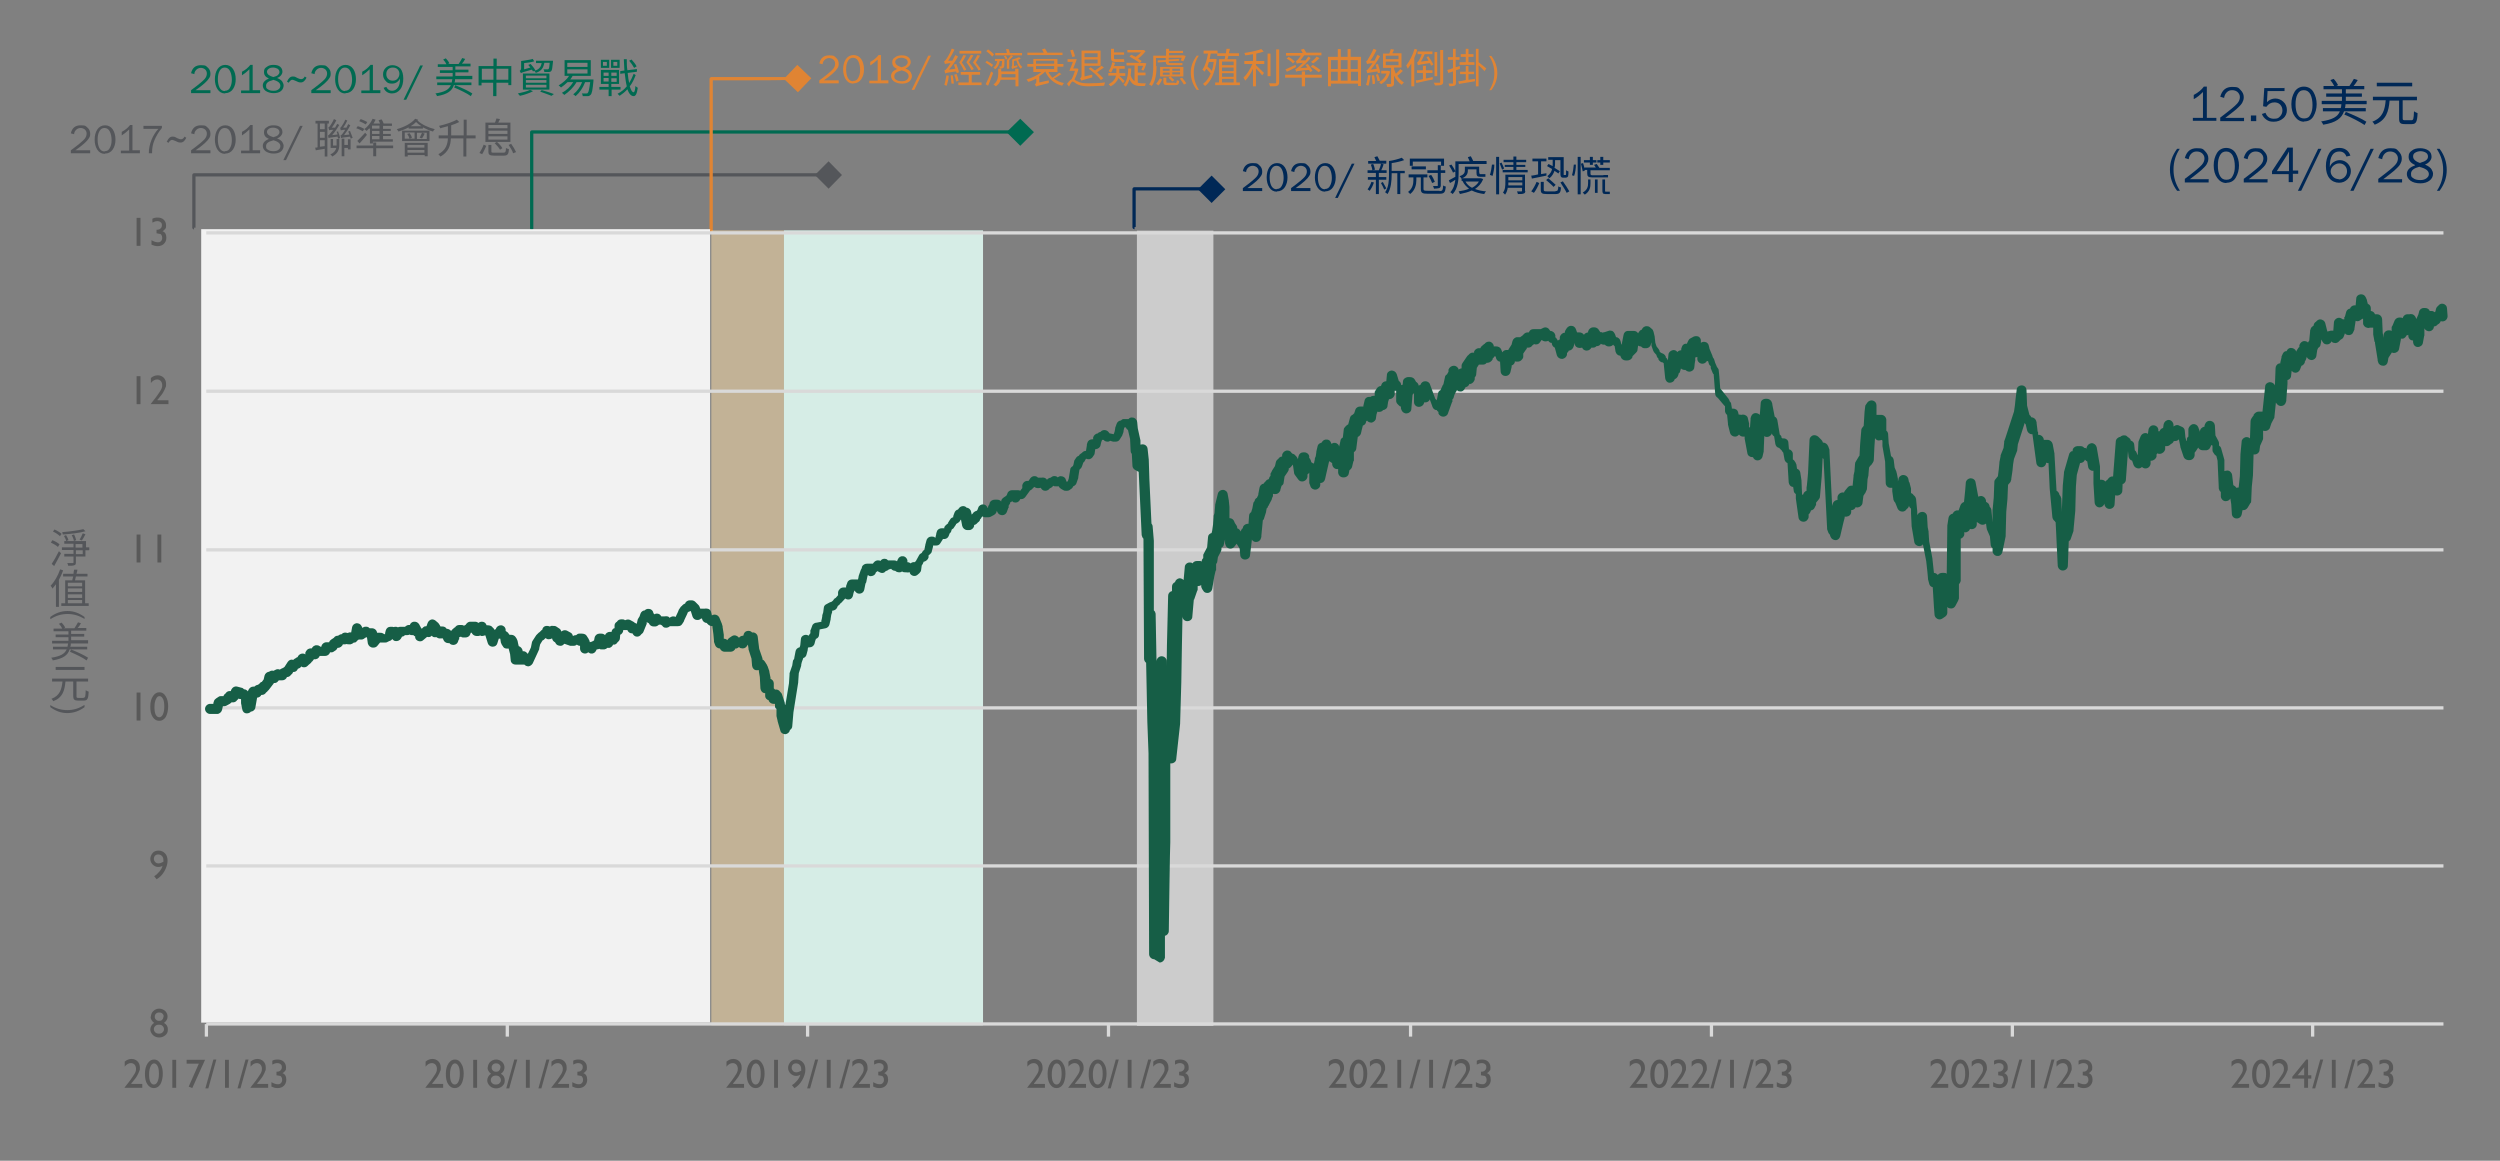 <?xml version="1.0" encoding="UTF-8"?>
<svg id="_圖層_1" data-name=" 圖層 1" xmlns="http://www.w3.org/2000/svg" version="1.1" viewBox="0 0 840 390">
  <rect x="0" y="0" width="840" height="390" fill="#808080" stroke="none"/>
  <defs>
    <style>
      .cls-1 {
        fill: #165e46;
      }

      .cls-1, .cls-2, .cls-3, .cls-4, .cls-5, .cls-6, .cls-7, .cls-8, .cls-9, .cls-10, .cls-11, .cls-12, .cls-13, .cls-14, .cls-15 {
        stroke-width: 0px;
      }

      .cls-2, .cls-3, .cls-6, .cls-8, .cls-9, .cls-10, .cls-11, .cls-14 {
        fill-rule: evenodd;
      }

      .cls-2, .cls-4 {
        fill: #54565a;
      }

      .cls-3, .cls-15 {
        fill: #002856;
      }

      .cls-5 {
        fill: #d9d9d9;
      }

      .cls-6 {
        fill: #ccc;
      }

      .cls-7, .cls-9 {
        fill: #e08433;
      }

      .cls-8 {
        fill: #d6ede6;
      }

      .cls-10 {
        fill: #efd3a5;
        opacity: .6;
      }

      .cls-11 {
        fill: #f2f2f2;
      }

      .cls-12 {
        fill: #595959;
      }

      .cls-13, .cls-14 {
        fill: #006a51;
      }
    </style>
  </defs>
  <g>
    <path class="cls-7" d="M281.8,27v1h-6.5v-1c2.6-1.9,4.1-3.2,4.6-3.8.5-.6.7-1.2.7-1.8s-.2-1-.6-1.4c-.4-.3-.9-.5-1.4-.5s-1.1.2-1.5.6c-.4.4-.7.9-.7,1.5l-1.1-.3c.4-1.8,1.5-2.7,3.3-2.7s1.7.3,2.3.8c.6.5.9,1.2.9,2s-.1,1-.4,1.5c-.3.5-.8,1.1-1.6,1.8-.8.7-1.8,1.5-3,2.3h5.1Z"/>
    <path class="cls-7" d="M286.7,28.1c-1.1,0-1.9-.5-2.5-1.4-.6-.9-.9-2.1-.9-3.4s.3-2.5.9-3.4,1.5-1.4,2.6-1.4,2,.5,2.6,1.4.9,2.1.9,3.4-.3,2.4-.9,3.3c-.6.9-1.5,1.4-2.6,1.4ZM286.7,27.2c.8,0,1.4-.4,1.7-1.1.4-.7.6-1.6.6-2.6s-.2-2.1-.6-2.9-1-1.2-1.8-1.2-1.3.4-1.7,1.1c-.4.7-.6,1.6-.6,2.8s.2,2.1.6,2.9c.4.7,1,1.1,1.7,1.1Z"/>
    <path class="cls-7" d="M298.5,27.1v.9h-6.4v-.9h2.8v-7.1c-.8.8-1.7,1.5-2.5,2v-1.2c1.2-.6,2.1-1.4,2.8-2.3h.8v8.5h2.6Z"/>
    <path class="cls-7" d="M301.5,23.2c-1.2-.5-1.7-1.2-1.7-2.2s.3-1.3.9-1.7c.6-.5,1.3-.7,2.3-.7s1.7.2,2.2.6.8,1,.8,1.7-.6,1.7-1.8,2.1c1,.4,1.6.9,1.8,1.3.2.4.4.8.4,1.2,0,.7-.3,1.4-.9,1.9-.6.5-1.5.7-2.5.7s-2-.3-2.7-.8c-.6-.5-.9-1.1-.9-1.8,0-1,.7-1.8,2.2-2.4ZM302.8,23.7c-1.6.4-2.3,1-2.3,1.9s.2.9.6,1.2c.4.3,1,.5,1.9.5s1.3-.2,1.7-.5c.4-.3.6-.7.6-1.2,0-.9-.8-1.6-2.5-2ZM302.9,22.6c.8-.2,1.3-.4,1.6-.7.3-.3.5-.6.5-1s-.2-.8-.6-1.1c-.4-.2-.9-.4-1.5-.4s-1.1.1-1.5.4c-.4.3-.6.6-.6,1s.2.8.6,1.1c.4.3.9.5,1.3.6Z"/>
    <path class="cls-7" d="M307.2,30.2h-.9l5.6-11.5h.9l-5.6,11.5Z"/>
  </g>
  <g>
    <g>
      <path class="cls-7" d="M321.4,24.7c0-.2,0-.5-.2-.7-2.9.4-3.3.5-3.6.7,0-.2-.2-.7-.3-1,.3,0,.6-.4,1-.9.2-.2.6-.8,1.1-1.6-1.4.2-1.7.2-1.9.3,0-.2-.2-.6-.3-.9.2,0,.5-.3.8-.8.3-.4,1.3-2,1.8-3.5l.9.4c-.6,1.3-1.4,2.6-2.1,3.7h1.4c.3-.7.7-1.3,1-1.9l.9.5c-.9,1.6-2,3.2-3.1,4.4l2.2-.3c-.2-.5-.3-.9-.5-1.4l.8-.2c.4.9.8,2.1.9,2.8l-.8.3ZM318.8,25.4c-.1,1.2-.4,2.5-.7,3.4-.2,0-.6-.2-.8-.3.3-.9.5-2.1.7-3.2l.9.2ZM320.1,25.2c.2.9.3,2.1.4,2.9h-.8c0-.6-.2-1.8-.3-2.8h.8ZM321.4,24.8c.3.7.6,1.7.7,2.3l-.8.3c-.1-.6-.4-1.6-.7-2.3l.7-.2ZM329.8,27.7v.9h-7.8v-.9h3.5v-2.6h-2.7v-.9h6.5v.9h-2.8v2.6h3.3ZM323.9,23.7c-.3-.7-.9-1.8-1.6-2.7.6-.8,1.1-1.9,1.4-2.5l.9.2c-.4.7-.9,1.6-1.4,2.3.6.8,1.2,1.8,1.5,2.4l-.9.4ZM329.7,18h-7.3v-.9h7.3v.9ZM327,18.7c-.4.7-.9,1.6-1.4,2.2.6.8,1.2,1.7,1.6,2.3l-.8.4c-.3-.7-1-1.8-1.7-2.7.6-.8,1.2-1.9,1.5-2.5l.9.2ZM328.8,23.7c-.3-.7-1.1-1.8-1.9-2.7.6-.8,1.2-1.9,1.5-2.5l.9.2c-.4.7-1,1.6-1.4,2.3.6.8,1.3,1.7,1.7,2.3l-.8.4Z"/>
      <path class="cls-7" d="M331.5,20.4c.7.4,1.7,1,2.2,1.4l-.5.7c-.5-.5-1.4-1.1-2.1-1.5l.5-.6ZM331.2,28.3c.5-1,1.3-2.8,1.8-4.3l.7.5c-.5,1.4-1.2,3.1-1.7,4.3l-.8-.5ZM333.4,19c-.4-.5-1.3-1.3-2-1.8l.6-.6c.7.5,1.6,1.2,2,1.7l-.6.7ZM341.2,23.1h1v5.9h-1v-2.2h-5c-.2.8-.7,1.6-1.6,2.2-.2-.2-.5-.4-.8-.6,1.4-1,1.6-2.4,1.6-3.5v-1.8h1v.9h4.7v-.9ZM337.5,19.7s0,.2,0,.3c0,1.8,0,2.4-.3,2.7-.1.2-.3.2-.6.3-.2,0-.5,0-.7,0,0-.2,0-.5-.2-.7.3,0,.5,0,.6,0,.1,0,.2,0,.2,0,0-.1.1-.6.2-1.8h-.8c-.2,1.3-.7,2.2-1.6,2.8,0-.2-.3-.4-.5-.6.7-.5,1.1-1.2,1.3-2.2h-.8v-.7h3ZM343.5,18.6h-9.1v-.8h3.9c0-.4-.2-.9-.3-1.3h.9c.2.3.3.9.4,1.3h4.1v.8ZM341.2,26v-1.1h-4.7c0,.4,0,.8,0,1.1h4.8ZM337.9,20c0-.3-.4-.8-.6-1.1l.6-.2c.3.3.5.8.6,1.1l-.6.3ZM340.4,18.9c-.4.5-.9,1-1.3,1.3v2.9h-.8v-2.9c.5-.4,1-1.1,1.4-1.6l.7.3ZM343,19.7c-.3.1-.6.3-.9.4.3,1,.7,1.9,1.4,2.4-.2.1-.4.4-.5.6-.7-.6-1.2-1.6-1.5-2.8-.3,0-.6.2-.8.2v1.7l1.1-.3c0,.2,0,.4.1.6-1.4.5-1.7.6-1.8.7h0c0-.2-.2-.5-.3-.7.1,0,.3-.3.3-.8v-1.7c.8-.2,1.7-.5,2.3-.8l.6.5Z"/>
      <path class="cls-7" d="M356.7,24.8c-.8.6-1.7,1.2-2.6,1.6.9.7,2.1,1.3,3.4,1.5-.2.2-.5.6-.6.9-2.8-.7-4.6-2.4-5.7-4.8h0c-.5.6-1.2,1.1-2,1.6v2.1l3.2-.7c0,.3,0,.7,0,.9-3.6.9-4,1-4.3,1.2,0-.2-.3-.6-.4-.8.2-.1.5-.3.5-.8v-1.1c-.9.5-1.8.9-2.7,1.1-.1-.2-.4-.6-.6-.8,1.8-.5,3.7-1.4,5-2.5h-2.7v-1.8h-2v-.9h2v-1.7h8.1v1.7h2v.9h-2v1.8h-3c.3.7.8,1.3,1.3,1.9.8-.5,1.8-1.2,2.3-1.7l.8.6ZM357,18.5h-11.8v-.8h5.5c-.2-.3-.4-.8-.6-1.1l1-.3c.3.4.6,1,.8,1.4h5.1v.8ZM348.1,20.4v1h6.1v-1h-6.1ZM348.1,23.2h6.1v-1h-6.1v1Z"/>
      <path class="cls-7" d="M362.4,23c-.3,1.3-.8,2.6-1.4,3.7.2.2.5.4,1,.6,1,.6,2.2.7,3.8.7s4-.1,5.5-.3c-.1.3-.3.8-.3,1.1-1,0-3.6.2-5.2.2s-3-.2-4-.8c-.6-.3-1-.8-1.4-.8s-.8.9-1.2,1.7l-.7-.9c.6-.8,1.1-1.4,1.6-1.6.4-.8.8-1.8,1.1-2.8h-1.9c.4-.8.8-2,1.2-3h-1.8v-.9h3.1c-.3,1-.8,2.1-1.2,3.1h1.3s.5.2.5.2ZM360.3,19.1c-.2-.6-.5-1.5-.7-2.2l.9-.2c.2.7.6,1.6.7,2.2l-1,.3ZM367,25.1c0,.3,0,.7,0,.9-3,.8-3.4,1-3.7,1.1,0-.2-.3-.6-.4-.8.2-.1.5-.3.5-.9v-8.4h6.4v5.1h-5.4v3.6l2.5-.6ZM364.4,17.9v1.3h4.4v-1.3h-4.4ZM368.8,21.3v-1.3h-4.4v1.3h4.4ZM366.4,22.6c.5.3,1,.7,1.5,1.1.7-.5,1.6-1.1,2.2-1.6l.8.6c-.7.5-1.6,1.1-2.3,1.6.8.7,1.6,1.4,2.1,2l-.8.6c-.8-1.1-2.6-2.7-4.1-3.8l.7-.5Z"/>
      <path class="cls-7" d="M377.3,27.9c-.3-.4-1-1.2-1.5-1.7-.4,1-1.1,2-2.6,2.8-.2-.2-.5-.5-.7-.7,1.6-.8,2.3-1.9,2.5-2.9h-2.6v-.9h2.7c0-.2,0-.4,0-.5v-1h-1.1c-.2.5-.4,1-.7,1.4-.2-.1-.6-.4-.8-.5.6-.8,1-1.9,1.2-3l.9.2c0,.4-.2.7-.3,1.1h3.6v.9h-1.8v1c0,.2,0,.3,0,.5h2v.9h-2c.5.5,1.5,1.4,1.8,1.7l-.6.8ZM374.7,20.8c-1.1,0-1.4-.4-1.4-1.5v-2.9h1v1.2h3.4v.8h-3.4v.9c0,.4,0,.6.4.6h2c.3,0,.8,0,1,0,0,.3,0,.6.1.9-.2,0-.7,0-1.1,0h-2.1ZM385,28c-.1.2-.2.6-.3.9h-1.4c-1.7,0-3-.4-3.8-2.3-.3,1-.7,1.8-1.2,2.5-.2-.1-.6-.5-.8-.6,1.2-1.2,1.5-3.1,1.6-5.5h1c0,.9-.1,1.6-.2,2.3.3,1,.8,1.6,1.3,2v-5.3h-2.7v-.9h4.4c-.8-.6-2.3-1.5-3.4-2.1l.6-.6c.5.2,1,.5,1.5.7.6-.4,1.3-1,1.8-1.5h-4.6v-.8h5.5c0,0,.6.4.6.4-.6.9-1.6,1.8-2.5,2.5.5.3.9.6,1.2.8l-.6.7h1.6s.6.1.6.1c-.3.8-.6,1.8-1,2.4l-.7-.2c.2-.4.4-.9.6-1.4h-1.8v2.3h2.6v.9h-2.6v2.5c.4.1.9.2,1.4.2h1.6Z"/>
      <path class="cls-7" d="M388.6,22.2c0,2-.2,4.8-1.6,6.7-.2-.2-.6-.4-.9-.5,1.3-1.8,1.4-4.3,1.4-6.2v-3.5h4.3v-2.3h1v.7h4.7v.7h-4.7v.8h4.9c0,0,.7.2.7.2-.2.6-.6,1.4-.8,1.8l-.9-.3c.1-.2.3-.6.4-.9h-4.4v.6l3.5-.2v.6s-3.5.2-3.5.2h0c0,.5,0,.6.5.6h2.8c.4,0,1.1,0,1.3,0,0,.3,0,.5,0,.7-.3,0-.8,0-1.3,0h-3c-1,0-1.3-.4-1.3-1.1l-2.7.2v-.7s2.7-.1,2.7-.1v-.7h-3.3v2.7ZM388.5,28.1c.5-.5.9-1.3,1.2-1.8l.8.4c-.3.6-.7,1.4-1.2,2l-.8-.5ZM397.5,25.7h-4.2c.4.4,1,.9,1.3,1.2l-.7.5c-.3-.3-.8-.9-1.3-1.3l.6-.4h-3.4v-3.2h7.8v3.2ZM390.7,23.8h2.3v-.7h-2.3v.7ZM390.7,25.1h2.3v-.7h-2.3v.7ZM394.8,27.9c.5,0,.6-.1.6-1,.2.1.6.3.8.3-.1,1.2-.4,1.4-1.3,1.4h-2.4c-1.3,0-1.6-.2-1.6-1.1v-1.4h1v1.4c0,.3,0,.3.7.3h2.2ZM396.5,23.1h-2.6v.7h2.6v-.7ZM396.5,24.3h-2.6v.7h2.6v-.7ZM397.2,26.1c.5.6,1.1,1.4,1.4,1.9l-.8.4c-.3-.5-.9-1.4-1.4-2l.8-.3Z"/>
    </g>
    <g>
      <path class="cls-7" d="M402.8,30.2h-.7c-1.3-1.7-2-3.7-2-5.8s.7-3.9,2-5.7h.7c-1.1,1.7-1.7,3.6-1.7,5.7s.6,4,1.7,5.7Z"/>
      <g>
        <g>
          <path class="cls-7" d="M416.6,27.7v.9h-8.3v-.9h1.3v-7.8h1.9c0-.3.1-.7.2-1.1h-2.7v-.8h-2.2c-.1.6-.2,1.3-.4,1.8h1.8s.6.1.6.1c-.5,4.5-1.9,7.5-3.9,9-.2-.2-.5-.6-.7-.7,1.1-.8,1.9-1.9,2.6-3.5-.4-.5-1-1.1-1.5-1.6-.2.4-.4.7-.6,1-.1-.2-.5-.6-.7-.7,1-1.3,1.5-3.3,1.9-5.4h-1.5v-1h4.7v.9h2.8c0-.5.2-1.1.2-1.5h1.1c0,.5-.2,1-.3,1.5h3.4v.9h-3.6c0,.4-.2.8-.3,1.1h3v7.8h1.1ZM406.2,20.8c-.2.5-.3,1.1-.5,1.5.5.5,1.1,1,1.5,1.5.3-.9.5-1.9.6-3h-1.6ZM410.6,20.7v1.2h3.9v-1.2h-3.9ZM414.5,22.7h-3.9v1.2h3.9v-1.2ZM410.6,24.6v1.2h3.9v-1.2h-3.9ZM410.6,27.7h3.9v-1.2h-3.9v1.2Z"/>
          <path class="cls-7" d="M422,20.5h2.8v1h-2.8v.4c.7.6,2.2,2.2,2.7,2.6l-.6.8c-.4-.5-1.3-1.5-2.1-2.3v6h-1v-5.9c-.7,1.6-1.7,3.1-2.6,4-.1-.3-.4-.7-.6-1,1.1-1,2.3-2.9,3-4.6h-2.7v-1h2.9v-2.3c-.9.2-1.8.3-2.6.4,0-.2-.2-.6-.3-.8,2-.3,4.4-.8,5.7-1.3l.8.8c-.7.3-1.5.5-2.5.7v2.5ZM426.9,25.6h-1v-7.6h1v7.6ZM429.8,16.6v11c0,.7-.2,1-.6,1.2-.4.2-1.2.2-2.5.2,0-.3-.2-.8-.4-1,1,0,1.8,0,2.1,0,.2,0,.4,0,.4-.4v-11h1Z"/>
          <path class="cls-7" d="M444.1,26.1h-5.6v2.9h-1.1v-2.9h-5.6v-1h5.6v-1.1h1.1v1.1h5.6v1ZM435.5,22.5c-1,.6-2.2,1.2-3.1,1.6l-.5-.8c.9-.3,2.1-1,3.4-1.5l.2.8ZM440.2,24.2c0-.2-.2-.5-.4-.7-3.6.3-4.1.4-4.3.6,0-.2-.2-.6-.3-.9.3,0,.7-.3,1.1-.7.3-.2.9-.8,1.5-1.4-1.6.1-1.9.2-2.1.3,0-.2-.2-.6-.3-.9.2,0,.4-.2.6-.4.2-.2.6-.7,1.1-1.4h-5v-.9h5.6c-.2-.3-.4-.8-.6-1.1l1-.3c.3.4.6,1,.8,1.3h5.1v.9h-5.8c-.4.6-.9,1.2-1.3,1.7h1.8c.3-.5.6-.9.9-1.3l.8.5c-1.1,1.3-2.3,2.5-3.5,3.4l2.4-.2c-.2-.3-.5-.6-.7-.9l.8-.3c.6.7,1.3,1.7,1.6,2.3l-.8.4ZM433,19.1c.7.4,1.6,1.1,2.1,1.6l-.7.6c-.4-.5-1.3-1.2-2.1-1.6l.7-.6ZM443.1,24.3c-.6-.5-1.7-1.4-2.7-1.9l.7-.6c.9.5,2.1,1.3,2.7,1.9l-.8.6ZM443.3,19.6c-.6.6-1.4,1.3-2.1,1.7l-.7-.5c.6-.4,1.5-1.2,1.9-1.8l.9.5Z"/>
          <path class="cls-7" d="M457.3,19.1v9.8h-1v-.8h-9.1v.9h-1v-9.9h3.3v-2.6h1v2.6h2.3v-2.6h1v2.6h3.4ZM447.2,20.2v3h2.3v-3h-2.3ZM447.2,27.1h2.3v-3h-2.3v3ZM450.5,20.2v3h2.3v-3h-2.3ZM450.5,24.1v3h2.3v-3h-2.3ZM453.8,20.2v3h2.4v-3h-2.4ZM456.3,27.1v-3h-2.4v3h2.4Z"/>
          <path class="cls-7" d="M462.9,24.8c0-.2,0-.5-.1-.8-2.7.4-3.2.5-3.4.6,0-.2-.2-.7-.3-1,.3,0,.6-.4,1-.9.2-.2.6-.8,1.1-1.5-1.4.2-1.7.2-1.9.3,0-.2-.2-.7-.3-.9.2,0,.5-.3.7-.8.3-.4,1.2-2,1.8-3.4l1,.4c-.6,1.3-1.3,2.6-2.1,3.6h1.4c.4-.7.7-1.4,1-2l.9.5c-.9,1.6-2,3.2-3.1,4.5l2-.3c-.1-.5-.3-.9-.4-1.4l.8-.2c.3,1,.7,2.2.8,2.9l-.8.2ZM460.5,25.4c-.2,1.2-.4,2.5-.7,3.4-.2,0-.6-.2-.8-.3.3-.9.5-2.1.7-3.2h.8ZM461.7,25.2c.2.9.3,2.1.3,2.9l-.8.2c0-.8-.2-2-.3-3h.8ZM463,24.9c.3.7.6,1.6.7,2.2l-.8.2c-.1-.6-.4-1.5-.6-2.2l.7-.2ZM467.1,24c-.5,2.1-1.7,3.6-3.1,4.3-.1-.2-.4-.6-.6-.7,1-.5,2-1.6,2.5-2.9h-1.8v-.9h2.3s.6.2.6.2ZM471.4,23.8c-.6.6-1.3,1.2-1.9,1.7.6.9,1.4,1.7,2.2,2.2-.2.2-.5.6-.7.8-1.1-.7-2-1.8-2.6-3.1v2.6c0,.5-.1.8-.5,1-.4.2-.9.2-1.8.2,0-.3-.2-.7-.3-1,.6,0,1.2,0,1.4,0,.2,0,.2,0,.2-.2v-5.2h-2.7v-4.8h2.1c.2-.5.4-1,.5-1.5l1.1.2c-.2.4-.4.9-.6,1.2h3.1v4.8h-2.5v.5c.2.6.4,1.1.6,1.6.5-.5,1.2-1.1,1.5-1.6l.8.6ZM465.6,19.9h4.3v-1.2h-4.3v1.2ZM465.6,21.9h4.3v-1.2h-4.3v1.2Z"/>
          <path class="cls-7" d="M476.2,16.7c-.3.9-.6,1.9-1,2.8v9.5h-1v-7.7c-.4.6-.8,1.3-1.2,1.8,0-.2-.4-.8-.5-1.1,1.1-1.4,2.2-3.5,2.8-5.6l.9.3ZM479,26.4c.8-.2,1.6-.3,2.4-.5v.8c-1.9.4-4,.8-5.5,1.2l-.2-.9c.7,0,1.5-.2,2.4-.4v-2.1h-2v-.9h2v-1.5h1v1.5h2.2v.9h-2.2v1.9ZM480,19c.6.9,1.3,2,1.6,2.7l-.8.4c0-.3-.2-.6-.4-.9-3.3.5-3.8.6-4,.7,0-.2-.2-.6-.3-.9.2,0,.4-.3.6-.6.2-.3.7-1.2,1-2.2h-1.4v-.9h5v.9h-2.6c-.4.9-.8,1.8-1.3,2.5l2.6-.3c-.2-.4-.5-.8-.7-1.2l.7-.3ZM484.9,16.8v10.7c0,.6-.2.9-.6,1-.4.2-1.1.2-2.2.2,0-.3-.2-.7-.4-.9.9,0,1.7,0,1.9,0,.2,0,.3,0,.3-.3v-10.7h.9ZM482.9,25.6h-.9v-8.1h.9v8.1Z"/>
          <path class="cls-7" d="M490.7,23.1c-.5.2-1,.3-1.5.5v4.2c0,.5-.1.8-.5,1-.3.1-.8.2-1.7.2,0-.2-.2-.7-.3-.9.6,0,1.1,0,1.3,0s.2,0,.2-.2v-3.9c-.6.2-1.1.4-1.6.5l-.3-1c.5-.1,1.2-.3,1.9-.6v-2.8h-1.7v-.9h1.7v-2.8h.9v2.8h1.3v.9h-1.3v2.5c.4-.1.9-.3,1.4-.4v1ZM495.6,26.5v.8c-1.9.3-3.9.7-5.4.9l-.2-.9c.7,0,1.6-.2,2.5-.4v-2h-1.9v-.8h1.9v-1.9h.9v1.9h1.9v.8h-1.9v1.9l2.2-.3ZM492.5,19.1h-1.7v-.9h1.7v-1.8h.9v1.8h1.7v.9h-1.7v1.8h2v.9h-5v-.9h2.1v-1.8ZM496.8,20.9c.6.4,2.2,1.8,2.6,2.1l-.6.9c-.4-.5-1.3-1.3-2-2v7.1h-.9v-12.6h.9v4.4Z"/>
        </g>
        <g>
          <path class="cls-7" d="M500.4,18.8h.7c1.3,1.7,2,3.7,2,5.8s-.7,3.9-2,5.7h-.7c1.1-1.7,1.7-3.6,1.7-5.7s-.6-4-1.7-5.7Z"/>
          <g>
            <path class="cls-4" d="M65.2,77.1h0c-.3,0-.6-.3-.6-.6v-17.7c0-.3.3-.6.6-.6h213.2v1.1H65.7v17.2h-.5v.6Z"/>
            <polygon class="cls-2" points="278.4 63.4 282.9 58.8 278.4 54.2 273.8 58.8 278.4 63.4 278.4 63.4"/>
            <g>
              <path class="cls-13" d="M178.6,77.5h-.4v-.6h-.1v-32.5c0-.3.3-.6.6-.6h164.2v1.1h-163.7v31.9c0,.3-.3.6-.6.6Z"/>
              <polygon class="cls-14" points="342.8 49 347.4 44.4 342.8 39.9 338.2 44.4 342.8 49 342.8 49"/>
              <g>
                <path class="cls-7" d="M239.5,77.9h-1.1V26.5c0-.3.3-.6.6-.6h29c0-.1,0,1,0,1h-4.6c0,.1-23.9.1-23.9.1v50.7Z"/>
                <polygon class="cls-9" points="267.9 21.8 272.6 26.3 268.1 31 263.4 26.5 267.9 21.8 267.9 21.8"/>
                <g>
                  <path class="cls-15" d="M381.3,77h-.2c-.3,0-.6-.3-.6-.6v-12.9c0-.3.3-.6.6-.6h26v1.1h-25.5v12.3h-.4v.6Z"/>
                  <polygon class="cls-3" points="407.1 68.2 411.7 63.6 407.1 59 402.5 63.6 407.1 68.2 407.1 68.2"/>
                  <g>
                    <g>
                      <path class="cls-4" d="M30.3,50.5v1h-6.5v-1c2.6-1.9,4.1-3.2,4.6-3.8.5-.6.7-1.2.7-1.8s-.2-1-.6-1.4c-.4-.3-.9-.5-1.4-.5s-1.1.2-1.5.6c-.4.4-.7.9-.7,1.5l-1.1-.3c.4-1.8,1.5-2.7,3.3-2.7s1.7.3,2.3.8c.6.5.9,1.2.9,2s-.1,1-.4,1.5c-.3.5-.8,1.1-1.6,1.8-.8.7-1.8,1.5-3,2.3h5.1Z"/>
                      <path class="cls-4" d="M35.2,51.7c-1.1,0-1.9-.5-2.5-1.4-.6-.9-.9-2.1-.9-3.4s.3-2.5.9-3.4,1.5-1.4,2.6-1.4,2,.5,2.6,1.4.9,2.1.9,3.4-.3,2.4-.9,3.3c-.6.9-1.5,1.4-2.6,1.4ZM35.2,50.8c.8,0,1.4-.4,1.7-1.1.4-.7.6-1.6.6-2.6s-.2-2.1-.6-2.9-1-1.2-1.8-1.2-1.3.4-1.7,1.1c-.4.7-.6,1.6-.6,2.8s.2,2.1.6,2.9c.4.7,1,1.1,1.7,1.1Z"/>
                      <path class="cls-4" d="M47,50.6v.9h-6.4v-.9h2.8v-7.1c-.8.8-1.7,1.5-2.5,2v-1.2c1.2-.6,2.1-1.4,2.8-2.3h.8v8.5h2.6Z"/>
                      <path class="cls-4" d="M51.2,51.5h-1.2c0-1.5.3-3,.9-4.5.6-1.5,1.4-2.7,2.3-3.7h-5v-1h6.2v.7c-1.1,1.3-1.9,2.7-2.5,4.1s-.8,2.8-.8,4.1,0,.2,0,.3Z"/>
                      <path class="cls-4" d="M56.1,47.5c.5-1.1,1.1-1.6,1.9-1.6s.9.2,1.5.5c.6.3,1,.4,1.3.4.5,0,.9-.3,1.2-.9l.6.4c-.5,1-1.1,1.6-1.9,1.6s-1-.2-1.7-.5c-.5-.2-.9-.4-1.2-.4s-.8.3-1.2,1l-.6-.4Z"/>
                      <path class="cls-4" d="M70.7,50.5v1h-6.5v-1c2.6-1.9,4.1-3.2,4.6-3.8.5-.6.7-1.2.7-1.8s-.2-1-.6-1.4c-.4-.3-.9-.5-1.4-.5s-1.1.2-1.5.6c-.4.4-.7.9-.7,1.5l-1.1-.3c.4-1.8,1.5-2.7,3.3-2.7s1.7.3,2.3.8c.6.5.9,1.2.9,2s-.1,1-.4,1.5c-.3.5-.8,1.1-1.6,1.8-.8.7-1.8,1.5-3,2.3h5.1Z"/>
                      <path class="cls-4" d="M75.6,51.7c-1.1,0-1.9-.5-2.5-1.4-.6-.9-.9-2.1-.9-3.4s.3-2.5.9-3.4,1.5-1.4,2.6-1.4,2,.5,2.6,1.4.9,2.1.9,3.4-.3,2.4-.9,3.3c-.6.9-1.5,1.4-2.6,1.4ZM75.6,50.8c.8,0,1.4-.4,1.7-1.1.4-.7.6-1.6.6-2.6s-.2-2.1-.6-2.9-1-1.2-1.8-1.2-1.3.4-1.7,1.1c-.4.7-.6,1.6-.6,2.8s.2,2.1.6,2.9c.4.7,1,1.1,1.7,1.1Z"/>
                      <path class="cls-4" d="M87.4,50.6v.9h-6.4v-.9h2.8v-7.1c-.8.8-1.7,1.5-2.5,2v-1.2c1.2-.6,2.1-1.4,2.8-2.3h.8v8.5h2.6Z"/>
                      <path class="cls-4" d="M90.4,46.7c-1.2-.5-1.7-1.2-1.7-2.2s.3-1.3.9-1.7c.6-.5,1.3-.7,2.3-.7s1.7.2,2.2.6.8,1,.8,1.7-.6,1.7-1.8,2.1c1,.4,1.6.9,1.8,1.3.2.4.4.8.4,1.2,0,.7-.3,1.4-.9,1.9-.6.5-1.5.7-2.5.7s-2-.3-2.7-.8c-.6-.5-.9-1.1-.9-1.8,0-1,.7-1.8,2.2-2.4ZM91.7,47.2c-1.6.4-2.3,1-2.3,1.9s.2.9.6,1.2c.4.3,1,.5,1.9.5s1.3-.2,1.7-.5c.4-.3.6-.7.6-1.2,0-.9-.8-1.6-2.5-2ZM91.8,46.1c.8-.2,1.3-.4,1.6-.7.3-.3.5-.6.5-1s-.2-.8-.6-1.1c-.4-.2-.9-.4-1.5-.4s-1.1.1-1.5.4c-.4.3-.6.6-.6,1s.2.8.6,1.1c.4.3.9.5,1.3.6Z"/>
                      <path class="cls-4" d="M96.1,53.8h-.9l5.6-11.5h.9l-5.6,11.5Z"/>
                    </g>
                    <g>
                      <g>
                        <path class="cls-4" d="M110,41.5v11.1h-.9v-2.6c-1.1.2-2.2.4-3,.5l-.2-.9c.3,0,.5,0,.8-.1v-8h-.7v-.9h4.5v.9h-.5ZM109.1,41.5h-1.6v1.9h1.6v-1.9ZM109.1,44.3h-1.6v2h1.6v-2ZM109.1,49.1v-2h-1.6v2.2l1.6-.2ZM113.6,44.2c.3.7.6,1.7.7,2.2l-.7.2c0-.2-.1-.4-.2-.7-2.4.3-2.8.4-3,.5,0-.2-.2-.7-.2-.9.2,0,.5-.3.8-.7.2-.2.5-.6,1-1.2-1,0-1.3.1-1.4.2,0-.2-.2-.7-.3-1,.2,0,.4-.2.6-.5.2-.3.9-1.3,1.3-2.3l.8.4c-.4.9-1,1.8-1.5,2.5h1.1c.2-.4.5-.9.7-1.3l.7.4c-.7,1.2-1.6,2.5-2.4,3.4l1.8-.2c0-.3-.2-.6-.3-.9l.6-.2ZM113.1,46.7h.9v2.1c0,1.3-.4,2.8-2.4,3.8,0-.2-.4-.6-.6-.7,1.3-.6,1.8-1.4,2-2.2h-1.9v-3h.8v2.2h1.2v-2.2ZM117.6,44c.3.7.7,1.7.9,2.3l-.7.3c0-.2-.1-.5-.2-.7-2.4.3-2.8.4-3,.5,0-.2-.1-.7-.2-.9.2,0,.5-.3.7-.6.2-.2.5-.7.9-1.3-1.1,0-1.3.2-1.5.2,0-.2-.2-.6-.2-.9.2,0,.3-.2.5-.5.2-.3.9-1.3,1.2-2.2l.7.3c-.4.9-.9,1.7-1.4,2.4h1.1c.2-.4.4-.8.6-1.2l.7.4c-.6,1.2-1.4,2.4-2.1,3.3l1.8-.2c-.1-.3-.2-.6-.4-1l.6-.2ZM116.9,46.8h.9v3.4h-.9v-.5h-1.2v2.8h-.9v-5.9h.9v2.1h1.2v-2Z"/>
                        <path class="cls-4" d="M121.9,44.1c-.5-.3-1.5-.8-2.2-1l.5-.7c.8.2,1.7.6,2.2.9l-.5.8ZM132.1,49.8h-5.7v2.7h-1v-2.7h-5.6v-.9h5.6v-1h1v1h5.7v.9ZM120,47.4c.7-.7,1.8-1.8,2.7-2.8l.6.7c-.8,1-1.7,2-2.5,2.9l-.7-.8ZM122.9,41.8c-.5-.3-1.4-.8-2.2-1.1l.5-.7c.8.3,1.7.7,2.2,1l-.5.8ZM124,43.2c-.3.3-.5.5-.8.8-.2-.2-.6-.5-.8-.6,1.1-.8,2.2-2.1,2.8-3.5l1,.3c-.2.4-.4.9-.7,1.3h2.2c-.2-.4-.4-.8-.5-1.1l1-.3c.3.4.6,1,.7,1.4h2.8v.8h-3v1h2.6v.7h-2.6v1h2.6v.7h-2.6v1.1h3.3v.8h-6.7v.6h-1v-5ZM127.5,42.2h-2.5v1h2.5v-1ZM127.5,44h-2.5v1h2.5v-1ZM127.5,45.7h-2.5v1.1h2.5v-1.1Z"/>
                        <path class="cls-4" d="M140.5,40.2c0,0-.1.2-.2.3,1.3,1.3,3.7,2.4,5.8,2.9-.2.2-.5.5-.6.8-1.1-.3-2.3-.8-3.4-1.4v.4h-4.8v-.4c-1.1.6-2.2,1-3.4,1.4-.1-.2-.4-.6-.6-.8,2.5-.7,4.9-1.9,6.2-3.5l.9.3ZM135.1,43.9h9.2v3.5h-9.2v-3.5ZM135.9,48h7.8v4.5h-1v-.4h-5.7v.5h-1v-4.5ZM136,46.6h3.3v-2.1h-3.3v2.1ZM137.6,44.7c.4.5.7,1.1.8,1.6l-.8.3c-.1-.4-.4-1.1-.8-1.6l.7-.2ZM136.9,48.7v.9h5.7v-.9h-5.7ZM142.6,51.3v-.9h-5.7v.9h5.7ZM141.6,42.4c-.7-.4-1.3-.9-1.8-1.4-.5.5-1.1,1-1.8,1.4h3.6ZM143.4,44.6h-3.3v2.1h3.3v-2.1ZM141,46.3c.2-.5.6-1.2.8-1.7l.9.3c-.3.6-.6,1.2-.9,1.6l-.7-.2Z"/>
                        <path class="cls-4" d="M159.7,46.5h-3v6.1h-1v-6.1h-4.2c-.1,2.3-.7,4.5-3.5,6.1-.2-.2-.5-.6-.7-.8,2.6-1.4,3.1-3.4,3.2-5.3h-3.1v-1h3.1v-3.1c-.9.2-1.8.5-2.6.7,0-.2-.2-.6-.4-.8,2.2-.5,4.6-1.3,6-2.1l.8.8c-.8.4-1.7.8-2.7,1.1v3.4h4.2v-5.3h1v5.3h3v1Z"/>
                        <path class="cls-4" d="M161.1,51.4c.5-.8,1.1-1.9,1.4-2.8l.9.4c-.4.8-.9,2.1-1.4,2.8l-.9-.4ZM166.9,47.7h-3.8v-6.5h3.2c.2-.4.4-1,.5-1.4l1.2.2c-.2.4-.4.9-.6,1.2h4.1v6.5h-4.5c.7.6,1.5,1.5,1.8,2.1l-.8.5c-.3-.6-1.1-1.5-1.8-2.2l.7-.4ZM169.1,51.3c.7,0,.9-.2.9-1.6.2.2.7.3,1,.4-.1,1.8-.5,2.2-1.8,2.2h-3.1c-1.6,0-2-.3-2-1.4v-2.2h1v2.2c0,.4.2.4,1,.4h3ZM164.1,43.1h6.4v-1.1h-6.4v1.1ZM164.1,45h6.4v-1.1h-6.4v1.1ZM164.1,46.9h6.4v-1.1h-6.4v1.1ZM171.8,48.4c.6.8,1.3,2,1.6,2.7l-1,.4c-.2-.8-.9-1.9-1.5-2.8l.9-.4Z"/>
                      </g>
                      <g>
                        <g>
                          <path class="cls-13" d="M70.7,30.3v1h-6.5v-1c2.6-1.9,4.1-3.2,4.6-3.8.5-.6.7-1.2.7-1.8s-.2-1-.6-1.4c-.4-.3-.9-.5-1.4-.5s-1.1.2-1.5.6c-.4.4-.7.9-.7,1.5l-1.1-.3c.4-1.8,1.5-2.7,3.3-2.7s1.7.3,2.3.8c.6.5.9,1.2.9,2s-.1,1-.4,1.5c-.3.5-.8,1.1-1.6,1.8-.8.7-1.8,1.5-3,2.3h5.1Z"/>
                          <path class="cls-13" d="M75.6,31.4c-1.1,0-1.9-.5-2.5-1.4-.6-.9-.9-2.1-.9-3.4s.3-2.5.9-3.4,1.5-1.4,2.6-1.4,2,.5,2.6,1.4.9,2.1.9,3.4-.3,2.4-.9,3.3c-.6.9-1.5,1.4-2.6,1.4ZM75.6,30.5c.8,0,1.4-.4,1.7-1.1.4-.7.6-1.6.6-2.6s-.2-2.1-.6-2.9-1-1.2-1.8-1.2-1.3.4-1.7,1.1c-.4.7-.6,1.6-.6,2.8s.2,2.1.6,2.9c.4.7,1,1.1,1.7,1.1Z"/>
                          <path class="cls-13" d="M87.4,30.4v.9h-6.4v-.9h2.8v-7.1c-.8.8-1.7,1.5-2.5,2v-1.2c1.2-.6,2.1-1.4,2.8-2.3h.8v8.5h2.6Z"/>
                          <path class="cls-13" d="M90.4,26.4c-1.2-.5-1.7-1.2-1.7-2.2s.3-1.3.9-1.7c.6-.5,1.3-.7,2.3-.7s1.7.2,2.2.6.8,1,.8,1.7-.6,1.7-1.8,2.1c1,.4,1.6.9,1.8,1.3.2.4.4.8.4,1.2,0,.7-.3,1.4-.9,1.9-.6.5-1.5.7-2.5.7s-2-.3-2.7-.8c-.6-.5-.9-1.1-.9-1.8,0-1,.7-1.8,2.2-2.4ZM91.7,26.9c-1.6.4-2.3,1-2.3,1.9s.2.9.6,1.2c.4.3,1,.5,1.9.5s1.3-.2,1.7-.5c.4-.3.6-.7.6-1.2,0-.9-.8-1.6-2.5-2ZM91.8,25.9c.8-.2,1.3-.4,1.6-.7.3-.3.5-.6.5-1s-.2-.8-.6-1.1c-.4-.2-.9-.4-1.5-.4s-1.1.1-1.5.4c-.4.3-.6.6-.6,1s.2.8.6,1.1c.4.3.9.5,1.3.6Z"/>
                          <path class="cls-13" d="M96.5,27.3c.5-1.1,1.1-1.6,1.9-1.6s.9.2,1.5.5c.6.3,1,.4,1.3.4.5,0,.9-.3,1.2-.9l.6.4c-.5,1-1.1,1.6-1.9,1.6s-1-.2-1.7-.5c-.5-.2-.9-.4-1.2-.4s-.8.3-1.2,1l-.6-.4Z"/>
                          <path class="cls-13" d="M111.1,30.3v1h-6.5v-1c2.6-1.9,4.1-3.2,4.6-3.8.5-.6.7-1.2.7-1.8s-.2-1-.6-1.4c-.4-.3-.9-.5-1.4-.5s-1.1.2-1.5.6c-.4.4-.7.9-.7,1.5l-1.1-.3c.4-1.8,1.5-2.7,3.3-2.7s1.7.3,2.3.8c.6.5.9,1.2.9,2s-.1,1-.4,1.5c-.3.5-.8,1.1-1.6,1.8-.8.7-1.8,1.5-3,2.3h5.1Z"/>
                          <path class="cls-13" d="M116,31.4c-1.1,0-1.9-.5-2.5-1.4-.6-.9-.9-2.1-.9-3.4s.3-2.5.9-3.4,1.5-1.4,2.6-1.4,2,.5,2.6,1.4.9,2.1.9,3.4-.3,2.4-.9,3.3c-.6.9-1.5,1.4-2.6,1.4ZM116,30.5c.8,0,1.4-.4,1.7-1.1.4-.7.6-1.6.6-2.6s-.2-2.1-.6-2.9-1-1.2-1.8-1.2-1.3.4-1.7,1.1c-.4.7-.6,1.6-.6,2.8s.2,2.1.6,2.9c.4.7,1,1.1,1.7,1.1Z"/>
                          <path class="cls-13" d="M127.8,30.4v.9h-6.4v-.9h2.8v-7.1c-.8.8-1.7,1.5-2.5,2v-1.2c1.2-.6,2.1-1.4,2.8-2.3h.8v8.5h2.6Z"/>
                          <path class="cls-13" d="M128.9,29.5l.9-.3c.4.8,1,1.3,1.9,1.3s1.5-.4,2-1.1.7-1.7.7-3c-.6,1.1-1.5,1.7-2.7,1.7s-1.6-.3-2.1-.9c-.6-.6-.9-1.3-.9-2.2s.3-1.6.9-2.2c.6-.6,1.4-.9,2.3-.9s2,.4,2.7,1.2c.6.8.9,1.9.9,3.3s-.3,2.7-1,3.6c-.7.9-1.6,1.4-2.8,1.4s-2.3-.6-2.8-1.9ZM132,27.1c.6,0,1.2-.2,1.6-.7s.6-1,.6-1.6-.2-1.1-.6-1.5c-.4-.4-.9-.6-1.6-.6s-1.2.2-1.6.6c-.4.4-.6.9-.6,1.6s.2,1.2.6,1.6c.4.4.9.6,1.5.6Z"/>
                          <path class="cls-13" d="M136.5,33.5h-.9l5.6-11.5h.9l-5.6,11.5Z"/>
                        </g>
                        <g>
                          <g>
                            <path class="cls-13" d="M158.7,25.7v.9h-5.8c0,.4,0,.7-.2,1.1h5.7v.9h-5.9c-.6,1.9-2.1,3.1-5.7,3.7,0-.3-.3-.7-.5-.9,3.2-.5,4.5-1.3,5.2-2.8h-4.6v-.9h4.9c0-.3.1-.7.2-1.1h-5.4v-.9h5.5v-1.2h-4.3v-.9h4.3v-1.1h-5v-.9h2.9c-.2-.5-.6-1.1-1.1-1.6l.9-.4c.5.5,1,1.2,1.2,1.7l-.5.2h3.6c.4-.6.9-1.4,1.2-2l1,.3c-.3.6-.7,1.2-1.1,1.6h2.9v.9h-5.1v1.1h4.4v.9h-4.4v1.2h5.7ZM153.1,28.7c1.9.7,4.4,1.9,5.6,2.7l-.5.9c-1.2-.9-3.7-2.1-5.6-2.9l.4-.8Z"/>
                            <path class="cls-13" d="M171.8,22.1v6.5h-1v-.8h-4v4.5h-1.1v-4.5h-3.9v.9h-1v-6.5h5v-2.5h1.1v2.5h5ZM165.8,26.8v-3.7h-3.9v3.7h3.9ZM170.8,26.8v-3.7h-4v3.7h4Z"/>
                            <path class="cls-13" d="M179,30.7c-1.1.6-2.9,1.2-4.3,1.5-.2-.2-.5-.6-.7-.8,1.4-.3,3.1-.7,4.1-1.2l.9.4ZM179.1,24.1c0-.2-.2-.4-.4-.7-3,.8-3.4,1-3.7,1.2,0-.2-.3-.6-.4-.8.2-.1.5-.3.5-.9v-2.4h0c1.3-.2,3-.4,3.9-.7l.5.8c-.9.3-2.2.5-3.4.6v2.1l2.1-.6c-.2-.3-.5-.6-.7-.9l.8-.3c.6.7,1.3,1.5,1.6,2.2,1.4-.5,1.9-1.4,2.1-2.5h-1.9v-.8h5.7s0,.3,0,.4c-.2,2-.3,2.8-.6,3.1-.2.2-.4.3-.8.3-.3,0-.9,0-1.5,0,0-.3-.1-.6-.3-.9.6,0,1.1,0,1.3,0s.3,0,.4-.1c.2-.2.3-.7.4-2.1h-1.8c-.3,1.7-1,2.8-2.9,3.4,0-.2-.3-.5-.5-.7l-.4.2ZM175.7,24.7h8.9v5.4h-8.9v-5.4ZM176.7,26.3h6.9v-.9h-6.9v.9ZM176.7,27.8h6.9v-.9h-6.9v.9ZM176.7,29.4h6.9v-.9h-6.9v.9ZM182.1,30.3c1.5.4,3,.9,4,1.3l-.8.6c-.9-.4-2.4-.9-3.8-1.4l.6-.6Z"/>
                            <path class="cls-13" d="M199.4,26.7s0,.3,0,.5c-.3,3.1-.5,4.3-1,4.7-.3.3-.5.4-.9.4-.3,0-1,0-1.7,0,0-.3-.1-.6-.3-.9.7,0,1.3,0,1.5,0s.4,0,.5-.2c.3-.3.5-1.3.8-3.6h-1.7c-.7,1.9-1.9,3.6-3.2,4.7-.2-.2-.6-.5-.8-.6,1.3-1,2.3-2.4,3-4.1h-1.9c-1,1.8-2.6,3.3-4.1,4.3-.2-.2-.6-.6-.8-.7,1.5-.8,2.9-2.1,3.8-3.6h-1.9c-.7.7-1.5,1.3-2.2,1.8-.2-.2-.6-.6-.8-.7,1.3-.8,2.7-1.9,3.5-3.2h-1.5v-5.3h8.8v5.3h-6.1c-.2.4-.5.8-.8,1.2h7.9ZM190.6,22.5h6.8v-1.4h-6.8v1.4ZM190.6,24.7h6.8v-1.4h-6.8v1.4Z"/>
                            <path class="cls-13" d="M205.5,30.1v2.2h-1v-2.2h-3.1v-.9h3.1v-1h-2.6v-4.7h6.1v4.7h-2.6v1h3.1v.9h-3.1ZM204.7,22.8h-2.8v-2.7h2.8v2.7ZM203.9,20.8h-1.3v1.3h1.3v-1.3ZM202.8,25.5h1.7v-1.1h-1.7v1.1ZM202.8,27.4h1.7v-1.2h-1.7v1.2ZM208.2,22.8h-2.9v-2.7h2.9v2.7ZM207.2,24.4h-1.8v1.1h1.8v-1.1ZM207.2,26.3h-1.8v1.2h1.8v-1.2ZM207.4,20.8h-1.3v1.3h1.3v-1.3ZM213.6,25.2c-.5,1.3-1.1,2.7-2,3.8.4,1.3.8,2,1.3,2,.3,0,.5-.7.6-2.1.2.2.6.5.8.6-.3,2.2-.8,2.8-1.4,2.8-.9,0-1.6-.9-2.1-2.3-.8.9-1.7,1.6-2.6,2.2-.2-.2-.5-.5-.7-.7,1.2-.6,2.2-1.4,3.1-2.5-.3-1.2-.5-2.7-.7-4.4l-1.5.2v-.9c-.1,0,1.4-.2,1.4-.2,0-1.2-.2-2.5-.2-3.8h1c0,1.3,0,2.6.2,3.7l3.2-.4v.9c.1,0-3.1.4-3.1.4.1,1.3.3,2.4.5,3.4.6-1,1.1-2,1.5-3.1l.8.5ZM213,22.7c-.3-.6-1-1.6-1.6-2.3l.8-.4c.6.7,1.4,1.6,1.7,2.3l-.8.5Z"/>
                          </g>
                          <g>
                            <g>
                              <path class="cls-15" d="M424.1,63.2v1h-6.5v-1c2.6-1.9,4.1-3.2,4.6-3.8.5-.6.7-1.2.7-1.8s-.2-1-.6-1.4c-.4-.3-.9-.5-1.4-.5s-1.1.2-1.5.6c-.4.4-.7.9-.7,1.5l-1.1-.3c.4-1.8,1.5-2.7,3.3-2.7s1.7.3,2.3.8c.6.5.9,1.2.9,2s-.1,1-.4,1.5c-.3.5-.8,1.1-1.6,1.8-.8.7-1.8,1.5-3,2.3h5.1Z"/>
                              <path class="cls-15" d="M429,64.4c-1.1,0-1.9-.5-2.5-1.4-.6-.9-.9-2.1-.9-3.4s.3-2.5.9-3.4,1.5-1.4,2.6-1.4,2,.5,2.6,1.4.9,2.1.9,3.4-.3,2.4-.9,3.3c-.6.9-1.5,1.4-2.6,1.4ZM429,63.5c.8,0,1.4-.4,1.7-1.1.4-.7.6-1.6.6-2.6s-.2-2.1-.6-2.9-1-1.2-1.8-1.2-1.3.4-1.7,1.1c-.4.7-.6,1.6-.6,2.8s.2,2.1.6,2.9c.4.7,1,1.1,1.7,1.1Z"/>
                              <path class="cls-15" d="M440.3,63.2v1h-6.5v-1c2.6-1.9,4.1-3.2,4.6-3.8.5-.6.7-1.2.7-1.8s-.2-1-.6-1.4c-.4-.3-.9-.5-1.4-.5s-1.1.2-1.5.6c-.4.4-.7.9-.7,1.5l-1.1-.3c.4-1.8,1.5-2.7,3.3-2.7s1.7.3,2.3.8c.6.5.9,1.2.9,2s-.1,1-.4,1.5c-.3.5-.8,1.1-1.6,1.8-.8.7-1.8,1.5-3,2.3h5.1Z"/>
                              <path class="cls-15" d="M445.2,64.4c-1.1,0-1.9-.5-2.5-1.4-.6-.9-.9-2.1-.9-3.4s.3-2.5.9-3.4,1.5-1.4,2.6-1.4,2,.5,2.6,1.4.9,2.1.9,3.4-.3,2.4-.9,3.3c-.6.9-1.5,1.4-2.6,1.4ZM445.2,63.5c.8,0,1.4-.4,1.7-1.1.4-.7.6-1.6.6-2.6s-.2-2.1-.6-2.9-1-1.2-1.8-1.2-1.3.4-1.7,1.1c-.4.7-.6,1.6-.6,2.8s.2,2.1.6,2.9c.4.7,1,1.1,1.7,1.1Z"/>
                              <path class="cls-15" d="M449.5,66.5h-.9l5.6-11.5h.9l-5.6,11.5Z"/>
                            </g>
                            <g>
                              <g>
                                <path class="cls-15" d="M461.6,61.4c-.3,1-.9,2.1-1.4,2.7-.2-.1-.5-.4-.7-.5.5-.6,1-1.6,1.3-2.5l.8.2ZM463.3,60.4v4.8h-1v-4.8h-2.7v-.9h2.7v-1.4h-2.8v-.9h3.8c.3-.6.6-1.5.7-2.2l.9.2c-.2.7-.5,1.4-.8,2h1.8v.9h-2.6v1.4h2.5v.9h-2.5ZM465.7,55h-6v-.9h2.7c-.2-.4-.4-.9-.6-1.3l1-.3c.3.5.6,1.1.8,1.5h2.2v.9ZM461.1,57.2c0-.5-.3-1.3-.5-1.9l.8-.2c.3.6.5,1.4.6,1.9l-.9.2ZM464.6,61.1c.4.7.9,1.6,1.2,2.2l-.7.4c-.2-.6-.7-1.5-1.1-2.2l.7-.4ZM472,58.2h-1.5v7h-1v-7h-1.9v.5c0,2-.2,4.7-1.4,6.5-.2-.2-.6-.5-.8-.6,1.2-1.7,1.3-4,1.3-5.8v-4.7c1.5-.2,3.3-.7,4.3-1.1l.8.8c-1.1.4-2.7.8-4.2,1v2.6h4.4v1Z"/>
                                <path class="cls-15" d="M483.7,64.2c1,0,1.1-.3,1.2-1.9.2.2.6.3.9.4-.2,1.9-.5,2.4-2.1,2.4h-4c-1.8,0-2.3-.3-2.3-1.6v-3.9h-1.5v.9c0,1.5-.4,3.4-2.1,4.7-.1-.2-.5-.6-.7-.7,1.6-1.2,1.8-2.8,1.8-4v-.9h-1.6v-1h6.3v1h-1.3v3.9c0,.5.2.6,1.4.6h4ZM474.7,55.7h-1v-2.4h11.5v2.4h-1v-1.4h-9.5v1.4ZM474.3,55.9h4.8v1h-4.8v-1ZM484.1,62.2c0,.5-.1.8-.5,1-.4.1-1,.2-1.8.2,0-.3-.2-.6-.3-.9.7,0,1.3,0,1.4,0,.2,0,.2,0,.2-.2v-4.2h-3.5v-.9h3.5v-1.7h1v1.7h1.5v.9h-1.5v4.2ZM480.9,58.8c.5.7,1,1.7,1.2,2.3l-.9.4c-.2-.6-.7-1.6-1.2-2.4l.8-.3Z"/>
                                <path class="cls-15" d="M499.5,54.2v.9h-9.4v3.1c0,2.2-.2,5.1-2,7-.2-.2-.6-.5-.8-.6,1.1-1.2,1.5-2.7,1.7-4.2-.6.4-1.2.8-1.8,1.1l-.4-.9c.6-.3,1.4-.8,2.2-1.2,0-.4,0-.8,0-1.1v-.7l-.8.4c-.2-.6-.8-1.6-1.3-2.4l.8-.3c.5.7,1,1.6,1.3,2.2v-3.3h4.8c-.2-.4-.4-1-.6-1.4l1-.3c.3.5.6,1.2.8,1.6h4.4ZM498.3,60.3c-.6,1.4-1.5,2.4-2.7,3.2,1,.4,2.3.7,3.7.8-.2.2-.5.6-.6.9-1.6-.2-3-.6-4.2-1.2-1.2.6-2.6.9-4,1.2,0-.3-.3-.6-.4-.9,1.2-.2,2.4-.4,3.5-.9-.9-.7-1.7-1.5-2.2-2.6h-.3v-.9h6.5s.6.2.6.2ZM497.1,58c0,.4,0,.5.2.5h1.1c.2,0,.5,0,.7,0,0,.3,0,.7,0,.9-.2,0-.5,0-.7,0h-1.1c-1,0-1.2-.4-1.2-1.4v-1.1h-2.9v.4c0,1-.4,2.1-2.2,2.7,0-.2-.4-.6-.6-.8,1.6-.5,1.8-1.3,1.8-2v-1.2h4.8v2ZM492.4,61c.5.9,1.2,1.6,2.2,2.1,1-.5,1.8-1.2,2.3-2.1h-4.5Z"/>
                                <path class="cls-15" d="M500.6,58.8c.3-.9.6-2.4.7-3.5h.8c0,1.2-.3,2.8-.6,3.8l-.8-.3ZM502.7,52.7h1v12.6h-1v-12.6ZM504.5,54.6c.3.6.7,1.5.9,2l-.7.4c-.2-.6-.5-1.4-.8-2.1l.7-.3ZM513.3,57.1v.8h-8.4v-.8h3.6v-1h-2.9v-.7h2.9v-.9h-3.3v-.8h3.3v-1.1h1v1.1h3.3v.8h-3.3v.9h3v.7h-3v1h3.8ZM512.5,64.1c0,.5-.1.8-.5.9-.4.2-1,.2-2,.2,0-.3-.2-.6-.3-.9.7,0,1.4,0,1.5,0,.2,0,.2,0,.2-.2v-1h-4.8c-.1.8-.4,1.7-.9,2.3-.2-.2-.5-.6-.7-.7.8-1,.8-2.4.8-3.5v-2.5h6.6v5.5ZM511.5,62.3v-1h-4.7c0,.3,0,.7,0,1h4.7ZM506.8,59.5v1.1h4.7v-1.1h-4.7Z"/>
                                <path class="cls-15" d="M514.5,64.3c.7-.9,1.4-2.2,1.8-3.2l.9.4c-.4,1-1.1,2.4-1.8,3.3l-.9-.5ZM514.5,59c.6,0,1.4-.2,2.3-.4v-4.4h-1.9v-.9h4.7v.9h-1.8v4.3l1.8-.3v.8c-1.7.4-3.5.7-4.9,1l-.2-1ZM522.7,64.2c.7,0,.8-.2.9-1.6.2.2.6.3.9.4-.1,1.7-.5,2.2-1.8,2.2h-3c-1.6,0-2-.3-2-1.4v-2.7h1v2.7c0,.4.2.5,1,.5h2.9ZM520.1,59.8c.8.7,2,1.7,2.6,2.3l-.7.7c-.5-.6-1.7-1.6-2.5-2.3l.7-.6ZM523.8,58.4c-.4-.3-.9-.6-1.5-1-.3.9-.8,1.8-1.7,2.5-.2-.2-.5-.5-.7-.7.9-.7,1.4-1.5,1.6-2.4-.6-.3-1.1-.7-1.7-1l.5-.7c.4.2.9.5,1.4.7,0-.4,0-.8,0-1.1v-1h-1.5v-.9h5.2v5.4c0,.3,0,.5,0,.6,0,0,.1,0,.2,0h.3c.1,0,.2,0,.2,0,0,0,.1-.1.1-.3,0-.2,0-.7,0-1.3.2.2.5.3.8.4,0,.6,0,1.2-.1,1.5,0,.2-.2.4-.4.5s-.4.1-.6.1h-.6c-.2,0-.5,0-.7-.2-.2-.2-.3-.4-.3-1.3v-4.4h-1.8v1c0,.5,0,1-.2,1.6.7.4,1.3.8,1.8,1.1l-.5.8ZM525.1,60.9c.8,1.1,1.7,2.5,2.2,3.4l-.9.5c-.4-.9-1.4-2.4-2.1-3.5l.9-.4Z"/>
                                <path class="cls-15" d="M528.2,58.8c.3-.9.5-2.4.6-3.5h.7c0,1.2-.2,2.8-.6,3.8l-.7-.2ZM530.1,52.7h1v12.6h-1v-12.6ZM538.7,58.8c.5,0,1.3,0,1.6,0,0,.3,0,.6,0,.8-.3,0-1,0-1.6,0h-3.8c-1.3,0-1.6-.4-1.6-1.4v-1.1h-.8v.2s-.7.3-.7.3c-.1-.6-.4-1.8-.6-2.6l.7-.2c.2.6.4,1.2.5,1.8v-.3h3.8c-.2-.3-.4-.6-.6-.9l.9-.3c.3.4.6.9.9,1.3h3.5v.8h-6.5v1.1c0,.4.1.6.7.6h3.7ZM533.5,60.3h.9v1.3c0,1.3-.2,2.7-1.9,3.8-.2-.2-.5-.5-.7-.7,1.6-.9,1.8-2.1,1.8-3.2v-1.2ZM534.2,54.6h-2v-.8h2v-1.1h1v1.1h1.2v.8h-1.2v.8h-1v-.8ZM535.9,60.3h.9v4.5h-.9v-4.5ZM537.7,54.6h-1v-.8h1v-1.1h1v1.1h2.2v.8h-2.2v.8h-1v-.8ZM540.3,64.4c.2,0,.4,0,.6,0,0,.2,0,.6,0,.8-.2,0-.4,0-.6,0h-.9c-.9,0-1-.4-1-1.3v-3.6h.9v3.6c0,.4,0,.5.2.5h.7Z"/>
                              </g>
                              <g>
                                <g>
                                  <path class="cls-4" d="M19.5,183.8c-.5-.5-1.6-1.1-2.4-1.5l.5-.8c.8.3,1.9.9,2.4,1.4l-.5.8ZM17.4,189.4c.7-1,1.7-2.8,2.4-4.2l.7.7c-.7,1.4-1.6,3-2.3,4.3l-.8-.7ZM20.2,180.2c-.5-.5-1.5-1.2-2.4-1.6l.5-.7c.9.4,1.9,1,2.4,1.5l-.6.8ZM29.8,184.9h-1.1v2.1h-3.2v1.9c0,.6-.1.9-.5,1-.4.2-1.1.2-2.1.2,0-.3-.2-.7-.3-.9.8,0,1.5,0,1.8,0,.2,0,.3,0,.3-.3v-1.9h-3.1v-.9h3.1v-1.3h-3.9v-.9h3.9v-1.2h-3.1v-.9h7.3v2.1h1.1v.9ZM28.7,178.5c-2,.6-5,.9-7.6,1.1,0-.2-.2-.6-.2-.8,2.5-.2,5.5-.6,7.1-1l.7.7ZM22.2,181.8c0-.5-.4-1.2-.7-1.7l.7-.3c.3.5.7,1.2.8,1.7l-.8.3ZM24.8,181.7c0-.5-.4-1.3-.7-1.9l.8-.2c.3.6.6,1.4.7,1.9l-.8.3ZM25.4,184h2.3v-1.2h-2.3v1.2ZM27.8,184.9h-2.3v1.3h2.3v-1.3ZM26.7,181.4c.4-.6.8-1.5,1.1-2.2l.9.3c-.4.8-.8,1.6-1.2,2.1l-.8-.3Z"/>
                                  <path class="cls-4" d="M21.2,191.7c-.4,1.1-.9,2.2-1.4,3.1v9.1h-1v-7.6c-.4.6-.8,1-1.2,1.5,0-.2-.4-.8-.6-1,1.3-1.3,2.5-3.4,3.2-5.5l.9.3ZM29.8,202.7v.9h-9.2v-.9h1.3v-7.7h2.4c0-.4.2-.8.3-1.3h-3.4v-.9h3.5c0-.5.1-1,.2-1.4h1.1c0,.5-.2,1-.3,1.4h3.7v.9h-3.9c-.1.5-.2.9-.3,1.3h3.4v7.7h1.2ZM22.8,195.8v1.2h4.8v-1.2h-4.8ZM27.6,197.7h-4.8v1.2h4.8v-1.2ZM22.8,200.9h4.8v-1.2h-4.8v1.2ZM22.8,202.7h4.8v-1.1h-4.8v1.1Z"/>
                                </g>
                                <g>
                                  <path class="cls-4" d="M16.9,208v-.7c1.7-1.3,3.7-2,5.8-2s3.9.7,5.7,2v.7c-1.7-1.1-3.6-1.7-5.7-1.7s-4,.6-5.7,1.7Z"/>
                                  <g>
                                    <g>
                                      <path class="cls-4" d="M29.6,215.3v.9h-5.8c0,.4,0,.7-.2,1.1h5.7v.9h-5.9c-.6,1.9-2.1,3.1-5.7,3.7,0-.3-.3-.7-.5-.9,3.2-.5,4.5-1.3,5.2-2.8h-4.6v-.9h4.9c0-.3.1-.7.2-1.1h-5.4v-.9h5.5v-1.2h-4.3v-.9h4.3v-1.1h-5v-.9h2.9c-.2-.5-.6-1.1-1.1-1.6l.9-.4c.5.5,1,1.2,1.2,1.7l-.5.2h3.6c.4-.6.9-1.4,1.2-2l1,.3c-.3.6-.7,1.2-1.1,1.6h2.9v.9h-5.1v1.1h4.4v.9h-4.4v1.2h5.7ZM24,218.3c1.9.7,4.4,1.9,5.6,2.7l-.5.9c-1.2-.9-3.7-2.1-5.6-2.9l.4-.8Z"/>
                                      <path class="cls-4" d="M28.1,234.4c.6,0,.6-.4.7-2.5.2.2.7.4,1,.5-.1,2.3-.4,3-1.6,3h-2c-1.2,0-1.6-.4-1.6-1.5v-4.9h-2.6c-.3,3-.9,5.4-4.1,6.6-.1-.2-.4-.6-.6-.8,2.9-1.1,3.4-3.3,3.7-5.8h-3.5v-1h12.1v1h-3.9v4.9c0,.5.1.6.6.6h1.8ZM28.4,225.1h-9.7v-1h9.7v1Z"/>
                                    </g>
                                    <g>
                                      <path class="cls-4" d="M28.4,236.9v.7c-1.7,1.3-3.7,2-5.8,2s-3.9-.7-5.7-2v-.7c1.7,1.1,3.6,1.7,5.7,1.7s4-.6,5.7-1.7Z"/>
                                      <g>
                                        <g>
                                          <path class="cls-15" d="M744.7,39.6v1h-7.9v-1h3.4v-8.7c-1,1-2,1.9-3.1,2.4v-1.4c1.5-.8,2.6-1.7,3.4-2.8h1v10.5h3.2Z"/>
                                          <path class="cls-15" d="M754,39.5v1.2h-8v-1.2c3.2-2.4,5-3.9,5.7-4.7s.9-1.5.9-2.2-.3-1.2-.8-1.7c-.5-.4-1.1-.6-1.8-.6s-1.3.2-1.8.7c-.5.5-.8,1.1-.9,1.9l-1.3-.4c.6-2.2,1.9-3.3,4-3.3s2.1.3,2.8,1c.7.7,1.1,1.5,1.1,2.4s-.2,1.3-.5,1.9c-.3.6-1,1.3-2,2.2-1,.8-2.2,1.8-3.7,2.9h6.2Z"/>
                                          <path class="cls-15" d="M758.1,38.8v1.9h-1.8v-1.9h1.8Z"/>
                                          <path class="cls-15" d="M767.6,29.4v1.2h-5.7l-.2,3.7c.8-.8,1.8-1.2,2.8-1.2s2,.4,2.7,1.1c.8.7,1.2,1.7,1.2,2.8s-.4,2.1-1.3,2.8c-.8.7-1.9,1.1-3.1,1.1s-1.8-.2-2.5-.7c-.7-.5-1.2-1.1-1.5-1.9l1.2-.4c.5,1.3,1.4,2,2.8,2s1.6-.3,2.1-.8c.5-.5.8-1.2.8-2s-.3-1.5-.8-2c-.5-.5-1.2-.7-1.9-.7-1.1,0-2,.5-2.7,1.5l-1.1-.2.4-6.1h6.7Z"/>
                                          <path class="cls-15" d="M774.2,40.9c-1.3,0-2.3-.6-3.1-1.7-.8-1.1-1.2-2.5-1.2-4.2s.4-3,1.1-4.2c.7-1.1,1.8-1.7,3.1-1.7s2.5.6,3.2,1.8,1.1,2.6,1.1,4.1-.4,2.9-1.1,4.1c-.7,1.2-1.8,1.7-3.1,1.7ZM774.2,39.8c1,0,1.7-.4,2.1-1.3.5-.9.7-1.9.7-3.2s-.2-2.6-.7-3.6c-.5-.9-1.2-1.4-2.2-1.4s-1.6.4-2.1,1.3c-.5.9-.7,2-.7,3.4s.2,2.6.7,3.5c.5.9,1.2,1.3,2.1,1.3Z"/>
                                        </g>
                                        <g>
                                          <g>
                                            <path class="cls-15" d="M795.2,33.9v1.1h-7.1c0,.5-.1.9-.2,1.3h7v1.1h-7.3c-.8,2.3-2.6,3.8-7,4.5-.1-.3-.4-.8-.7-1.1,3.9-.6,5.6-1.6,6.3-3.4h-5.7v-1.1h6c.1-.4.2-.8.2-1.3h-6.6v-1.1h6.8v-1.4h-5.3v-1.1h5.3v-1.4h-6.2v-1.1h3.6c-.3-.6-.8-1.4-1.3-2l1.1-.4c.6.6,1.2,1.5,1.5,2.1l-.6.3h4.4c.5-.7,1.1-1.7,1.5-2.4l1.3.4c-.4.7-.9,1.4-1.4,2h3.6v1.1h-6.2v1.4h5.4v1.1h-5.4v1.4h6.9ZM788.2,37.6c2.3.9,5.4,2.3,6.9,3.3l-.6,1.1c-1.5-1-4.5-2.6-6.8-3.5l.5-.9Z"/>
                                            <path class="cls-15" d="M810.2,40.4c.7,0,.8-.4.9-3,.3.2.8.5,1.2.6-.1,2.9-.5,3.7-1.9,3.7h-2.4c-1.5,0-1.9-.4-1.9-1.9v-6h-3.2c-.3,3.6-1.1,6.6-5,8.1-.2-.3-.5-.8-.8-1,3.6-1.4,4.2-4,4.5-7.2h-4.3v-1.2h14.8v1.2h-4.8v6c0,.6.1.7.8.7h2.2ZM810.5,29h-11.9v-1.2h11.9v1.2Z"/>
                                          </g>
                                          <g>
                                            <g>
                                              <path class="cls-15" d="M732.4,64.1h-.9c-1.6-2.1-2.4-4.5-2.4-7.1s.8-4.8,2.4-7h.9c-1.4,2.1-2.1,4.4-2.1,7s.7,4.8,2.1,7Z"/>
                                              <path class="cls-15" d="M742.1,60.1v1.2h-8v-1.2c3.2-2.4,5-3.9,5.7-4.7s.9-1.5.9-2.2-.3-1.2-.8-1.7c-.5-.4-1.1-.6-1.8-.6s-1.3.2-1.8.7c-.5.5-.8,1.1-.9,1.9l-1.3-.4c.6-2.2,1.9-3.3,4-3.3s2.1.3,2.8,1c.7.7,1.1,1.5,1.1,2.4s-.2,1.3-.5,1.9c-.3.6-1,1.3-2,2.2-1,.8-2.2,1.8-3.7,2.9h6.2Z"/>
                                              <path class="cls-15" d="M748.1,61.5c-1.3,0-2.3-.6-3.1-1.7-.8-1.1-1.2-2.5-1.2-4.2s.4-3,1.1-4.2c.7-1.1,1.8-1.7,3.1-1.7s2.5.6,3.2,1.8,1.1,2.6,1.1,4.1-.4,2.9-1.1,4.1c-.7,1.2-1.8,1.7-3.1,1.7ZM748.1,60.4c1,0,1.7-.4,2.1-1.3.5-.9.7-1.9.7-3.2s-.2-2.6-.7-3.6c-.5-.9-1.2-1.4-2.2-1.4s-1.6.4-2.1,1.3c-.5.9-.7,2-.7,3.4s.2,2.6.7,3.5c.5.9,1.2,1.3,2.1,1.3Z"/>
                                              <path class="cls-15" d="M761.9,60.1v1.2h-8v-1.2c3.2-2.4,5-3.9,5.7-4.7s.9-1.5.9-2.2-.3-1.2-.8-1.7c-.5-.4-1.1-.6-1.8-.6s-1.3.2-1.8.7c-.5.5-.8,1.1-.9,1.9l-1.3-.4c.6-2.2,1.9-3.3,4-3.3s2.1.3,2.8,1c.7.7,1.1,1.5,1.1,2.4s-.2,1.3-.5,1.9c-.3.6-1,1.3-2,2.2-1,.8-2.2,1.8-3.7,2.9h6.2Z"/>
                                              <path class="cls-15" d="M770.4,61.2h-1.4v-2.7h-5.6v-1l5.2-7.9h1.8v7.7h1.8v1.1h-1.8v2.7ZM769.1,57.4v-5.3c0-.4,0-.8,0-1.2-.2.4-.4.8-.6,1.1l-3.5,5.5h4.1Z"/>
                                              <path class="cls-15" d="M773.2,64.1h-1.1l6.8-14.1h1.1l-6.8,14.1Z"/>
                                              <path class="cls-15" d="M789.7,52.3l-1.3.3c-.4-1.1-1.2-1.7-2.4-1.7-2.1,0-3.2,1.7-3.2,5.2.3-.8.8-1.4,1.4-1.7.6-.4,1.3-.6,2-.6,1,0,1.9.4,2.6,1.1.7.7,1.1,1.6,1.1,2.6s-.4,2-1.1,2.7c-.8.8-1.7,1.2-2.9,1.2s-2.4-.5-3.2-1.5c-.8-1-1.2-2.4-1.2-4.1s.4-3.1,1.1-4.3c.7-1.2,1.9-1.8,3.5-1.8s3,.8,3.6,2.5ZM785.8,60.3c.8,0,1.5-.3,2-.8.5-.5.8-1.2.8-1.9s-.2-1.4-.7-1.9c-.5-.5-1.1-.8-1.9-.8s-1.4.3-2,.8c-.6.5-.9,1.2-.9,1.9s.3,1.3.8,1.8c.5.5,1.2.8,2,.8Z"/>
                                              <path class="cls-15" d="M790.8,64.1h-1.1l6.8-14.1h1.1l-6.8,14.1Z"/>
                                              <path class="cls-15" d="M807.1,60.1v1.2h-8v-1.2c3.2-2.4,5-3.9,5.7-4.7s.9-1.5.9-2.2-.3-1.2-.8-1.7c-.5-.4-1.1-.6-1.8-.6s-1.3.2-1.8.7c-.5.5-.8,1.1-.9,1.9l-1.3-.4c.6-2.2,1.9-3.3,4-3.3s2.1.3,2.8,1c.7.7,1.1,1.5,1.1,2.4s-.2,1.3-.5,1.9c-.3.6-1,1.3-2,2.2-1,.8-2.2,1.8-3.7,2.9h6.2Z"/>
                                              <path class="cls-15" d="M811.4,55.4c-1.4-.6-2.1-1.5-2.1-2.7s.4-1.6,1.1-2.1c.7-.6,1.7-.8,2.8-.8s2.1.3,2.8.8c.7.5,1,1.2,1,2.1s-.7,2-2.2,2.6c1.2.5,1.9,1.1,2.2,1.6.3.5.5,1,.5,1.5,0,.9-.4,1.7-1.2,2.3-.8.6-1.8.9-3.1.9s-2.5-.3-3.3-.9c-.8-.6-1.2-1.4-1.2-2.2,0-1.3.9-2.3,2.7-2.9ZM813,56c-1.9.5-2.9,1.2-2.9,2.4s.3,1.1.8,1.5,1.3.6,2.3.6,1.5-.2,2.1-.6c.5-.4.8-.8.8-1.4,0-1.1-1-1.9-3.1-2.4ZM813.2,54.7c.9-.3,1.6-.5,2-.9.4-.3.6-.7.6-1.2s-.2-1-.7-1.3c-.5-.3-1.1-.5-1.8-.5s-1.3.2-1.8.5c-.5.3-.7.7-.7,1.3s.3,1,.8,1.4c.5.4,1.1.6,1.6.8Z"/>
                                              <path class="cls-15" d="M818.8,50h.9c1.6,2.1,2.4,4.5,2.4,7.1s-.8,4.8-2.4,7h-.9c1.4-2.1,2.1-4.4,2.1-7s-.7-4.8-2.1-7Z"/>
                                            </g>
                                            <g>
                                              <polygon class="cls-10" points="239 77.4 263.4 77.4 263.4 344.5 239 344.5 239 77.4 239 77.4"/>
                                              <g>
                                                <polygon class="cls-8" points="263.4 77.4 330.3 77.4 330.3 344.5 263.4 344.5 263.4 77.4 263.4 77.4"/>
                                                <g>
                                                  <polygon class="cls-6" points="382 77.5 407.7 77.5 407.7 344.7 382 344.7 382 77.5 382 77.5"/>
                                                  <polygon class="cls-11" points="67.6 77 238.6 77 238.6 343.6 67.6 343.6 67.6 77 67.6 77"/>
                                                </g>
                                              </g>
                                            </g>
                                          </g>
                                        </g>
                                      </g>
                                    </g>
                                  </g>
                                </g>
                              </g>
                            </g>
                          </g>
                        </g>
                      </g>
                    </g>
                  </g>
                </g>
              </g>
            </g>
          </g>
        </g>
      </g>
    </g>
  </g>
  <path class="cls-5" d="M821,291.5H69.3v-1.1h751.7v1.1ZM821,238.4H69.3v-1.1h751.7v1.1ZM821,185.3H69.3v-1.1h751.7v1.1ZM821,132H69.3v-1.1h751.7v1.1ZM821,78.8H69.3v-1.1h751.7v1.1Z"/>
  <rect class="cls-5" x="69.3" y="343.5" width="751.7" height="1.1"/>
  <path class="cls-5" d="M777.6,348.3h-1.1v-4.2h1.1v4.2ZM676.7,348.3h-1.1v-4.2h1.1v4.2ZM575.6,348.3h-1.1v-4.2h1.1v4.2ZM474.5,348.3h-1.1v-4.2h1.1v4.2ZM373,348.3h-1.1v-4.2h1.1v4.2ZM271.9,348.3h-1.1v-4.2h1.1v4.2ZM171,348.3h-1.1v-4.2h1.1v4.2ZM69.9,348.3h-1.1v-4.2h1.1v4.2Z"/>
  <path class="cls-1" d="M387.8,322.3h0c-.9,0-1.7-.8-1.7-1.7l-.2-67.5-.4-10.6-.4-19.8c-.4-.3-.7-.8-.7-1.4l-.2-40.3c-.3-.3-.5-.7-.6-1.2l-1-21.3s0,0-.1,0l-1.1-.6c-.5-.3-.9-.8-.9-1.4l-.2-3.8v-.2c-.3-.3-.4-.6-.4-.9l-.2-4.1-.7-3c-.3-.2-.6-.5-.7-.9,0,0,0,0,0,0h-.2c0,0-.2,0-.3,0h0s-.1.3-.1.3l-.2.9c0,0,0,.2,0,.3l-.4,1.1c0,.1-.1.3-.2.4l-.7,1.1c-.3.5-.8.7-1.4.7h-.4c-.1,0-.3,0-.4,0l-1-.3c-.2.2-.5.3-.7.3-.6,0-1.1-.1-1.5-.6,0,0-.1,0-.2,0-.1,0-.2,0-.3,0,0,0,0,0,0,0l-.3.8-.2.9c-.1.8-.8,1.3-1.5,1.4,0,0-.2,0-.3,0l-.2,1.4c0,.2-.1.5-.3.7l-.4.6c-.3.4-.7.6-1.1.7-.4,0-.7,0-1.1-.2l-.5.9c-.1.2-.3.4-.5.5,0,0,0,.2,0,.2l-.4,1.1c-.1.3-.3.6-.6.8l-.2.2-.4,2.5c0,0,0,.2,0,.3l-.6,1.7c-.1.4-.4.7-.7.9l-.4.2c-.2.5-.5.8-.9,1-.3.3-.7.5-1.2.5h-.4c-.3,0-.5,0-.8-.2l-.7-.4c-.3-.2-.6-.4-.8-.7v-.2h-1.1c-.3,0-.6,0-.8-.2h0c-.2.3-.4.4-.6.6l-.6.3c-.3.5-.9.8-1.5.8-.7,0-1.2-.4-1.5-1-.2,0-.4.1-.7.1h-.4c-.4,0-.8-.2-1.1-.4l-.8.8c-.2.2-.4.3-.6.4l-1.6,2.2c-.3.4-.8.7-1.3.7h-.4l-.2.4c-.4.6-1.1.9-1.8.7-.3,0-.5-.2-.7-.4-.2.2-.4.3-.7.4v.2c0,.2-.2.4-.3.6l-.2.3v.7c-.1,0-.2.2-.2.3l-.4,1.1c-.2.6-.8,1.1-1.5,1.1-.7,0-1.3-.3-1.6-.9l-.3-.6h0c0,.6-.4,1.1-.9,1.4l-1.1.6c-.2.1-.5.2-.8.2h-.4c0,0-.2,0-.3,0-.2,0-.3,0-.5,0-.3,0-.5-.1-.7-.3,0,0-.2.1-.3.2l-.3.5c0,.1-.2.2-.3.3,0,.5-.4.8-.8,1.1-.3.4-.7.7-1.2.8v.4c-.2.7-.9,1.3-1.6,1.3-.1,0-.2,0-.4,0,0,0-.2,0-.3,0-.8,0-1.5-.6-1.7-1.4l-.4-2.1c0,0-.1.1-.2.1-.1.4-.4.7-.7.9l-.8.5v.2c-.1.1-.2.3-.3.4l-.4.6c-.1.2-.2.3-.4.4l-.3.2-.2.6c0,.3-.3.5-.5.7l-.3.8c-.2.6-.7,1-1.3,1.1-.3,0-.5,0-.7,0,0,.1-.1.3-.2.4l-.7,1.1c-.3.5-.8.7-1.4.7h-1c0,0,0,.1,0,.2v.2c0,0-.4,1.5-.4,1.5,0,.4-.3.7-.6,1l-.5.4v.7c-.2.7-.8,1.2-1.4,1.4,0,0-.1,0-.2,0l-.3.6s0,0,0,.1l-.4.6s0,0,0,0l-.2,1.5c0,.4-.3.8-.6,1.1l-.7.6c-.5.4-1.1.4-1.6.2-.5-.2-.9-.6-1-1.2-.3.2-.7.2-1.1.1,0,0,0,0,0,0,0,0-.1,0-.2,0-.4,0-.9,0-1.2-.3-.2.2-.5.3-.8.3-.6,0-1.1-.1-1.5-.5h0c-.6,0-1.1-.3-1.4-.7h0c-.2.1-.4.2-.7.2-.3.3-.7.5-1.1.6-.1.1-.3.3-.4.4-.5.3-1.1.3-1.6,0l-.8-.4c-.2.2-.3.3-.5.4h0c-.2.9-1,1.3-1.8,1.3-.3,0-.7-.2-.9-.4l-.2.7-.3,1.5c0,.3-.2.5-.3.7l-.2,1-.2,1c-.1.6-.6,1.2-1.2,1.3-.6.2-1.3,0-1.7-.5l-.4-.5s0,0,0,0l-.3.8-.2.9c-.1.6-.6,1.2-1.2,1.3-.5.1-1,0-1.4-.3l-1.3,1.4c-.1.1-.2.2-.4.3h0c-.1.2-.2.4-.4.5l-.4.3-.2.5c-.3.7-.9,1-1.6,1.1,0,0,0,0-.1,0v.2c0,.1,0,.2,0,.3l-.3.9-.2,1.3c0,0,0,.1,0,.2l-.4,1.7c-.1.6-.7,1.2-1.3,1.3l-2,.4-.2,1.8c0,.7-.5,1.2-1.1,1.4v.2c-.1,0-.4,1.3-.4,1.3-.2.8-.9,1.3-1.6,1.3h-.2c0,0-.2,0-.3,0l-.2.5c0,0,0,.1,0,.2v.2c0,0-.4,1.5-.4,1.5-.1.6-.6,1.1-1.1,1.2,0,0,0,0,0,0l-.2.6c0,.1-.1.3-.2.4v.2c-.1,0-.3,1.1-.3,1.1,0,.1,0,.2,0,.3l-.8,2.5-.2,2.9c0,0,0,.1,0,.2l-1.6,10-.4,4.7c0,.5-.3,1-.8,1.3-.1.8-.8,1.3-1.5,1.4-.8,0-1.5-.4-1.7-1.2l-.9-3.1s0,0,0-.1l-.4-1.7c0,0,0-.2,0-.3v-2.1c-.3-.2-.5-.5-.5-.8v-.9c-.2,0-.4,0-.5,0-.7,0-1.3-.4-1.6-1v-.2c-.7-.2-1.2-.8-1.2-1.4v-1c-.1,0-.1,0-.1,0,0,0,0,0-.1,0-.8-.1-1.3-.8-1.4-1.6l-.2-3.8-.3-1.8v-.5c-.4,0-.6,0-.8,0-.8,0-1.4-.7-1.5-1.5l-.2-2.4-1-3.1c0,0,0-.2,0-.3l-.2-1.3-.5.7c-.4.5-1.1.7-1.8.5-.3,0-.5-.2-.7-.4-.2.2-.5.4-.8.5-.1,0-.3,0-.4,0-.2.6-.9,1.1-1.6,1.1h-2c-.7,0-1.3-.4-1.6-1.1h0c-.7,0-1.4-.5-1.6-1.1l-.4-1.1c0-.1,0-.3,0-.4l-.2-2.2-.3-2.3v-.4c-.6,0-1-.2-1.4-.5l-.6-.6c-.7,0-1.4-.6-1.5-1.4h0c0,0-.2-.1-.3-.1,0,0,0,0,0,0,0,0,0,0,0,0-.4.4-.9.6-1.5.5-.6,0-1.2-.5-1.4-1.1l-.6-1.9c-.2.1-.5.2-.8.3,0,.1-.2.2-.3.3v.2c0,0-.1.1-.1.2l-.9,1.9-.2.5c0,.1-.1.3-.2.4l-.4.6c-.3.5-.8.7-1.4.7h-1.3c0,0-.2,0-.3,0,0,0-.2,0-.3,0h-.8c-.4.4-1,.6-1.6.5-.5,0-.8-.4-1.1-.8,0,0,0,0-.1,0l-.3-.2h-.6c-.3.3-.8.6-1.2.6h-.6c-.7,0-1.3-.4-1.6-1.1l-.4-.2c-.1,0-.2-.1-.3-.2v.7c-.1.1-.2.3-.2.4l-.9,2.2c-.1.3-.4.6-.7.8h0c-.4.6-1,.9-1.6.8-.6,0-1.1-.5-1.4-1.1,0,0-.2,0-.3,0-.6,0-1.2-.5-1.4-1.1,0,0-.2,0-.3,0h-.9c0,0-.1,0-.2,0v.2c0,.5-.4,1-.8,1.3h-.2c0,.1-.1,1.3-.1,1.3,0,.5-.4,1-.8,1.3-.2.4-.6.7-1,.8-.2,0-.3,0-.5,0-.2.5-.6.9-1.2,1.1-.2,0-.5,0-.7,0,0,0,0,0-.1,0-.2.3-.5.4-.9.5-.2,0-.4,0-.6,0-.1,0-.3,0-.4,0-.3,0-.5,0-.7-.2-.2.1-.5.2-.8.2h-.1l-.2.4c-.3.7-1,1.1-1.7,1-.3,0-.6-.2-.9-.4h-.1c-.4.4-1,.5-1.6.3-.6-.2-1-.7-1.1-1.4v-1.1c-.5,0-.8-.2-1.1-.4-.3.3-.7.4-1.1.4h-.6c-.2,0-.4,0-.5,0l-1.7-.6c0,0-.2,0-.3-.1-.3.4-.7.7-1.2.7-.6,0-1.3-.2-1.6-.7l-.3-.5c-.5-.2-.9-.7-1-1.3h0c-.3.2-.7.3-1.2.3-.4,0-.7-.2-1-.4,0,0,0,0,0,0l-.4.4c-.2.2-.3.3-.6.4h0c0,0-.8,1.3-.8,1.3l-.3,1.3c0,0,0,.2,0,.3l-.4.9s0,0,0,0l-1.8,3.9c-.3.5-.8.9-1.4,1-.5,0-1.1-.2-1.4-.6-.1,0-.2,0-.3,0-.2,0-.3,0-.5,0-.1,0-.3,0-.5,0h-.7c-.2,0-.3,0-.5,0-.2,0-.3,0-.5,0-.9,0-1.6-.7-1.6-1.5l-.2-2-.5-1.9c-.3,0-.6.1-.8,0-.5,0-.9-.3-1.1-.7l-.4-.6c-.1-.2-.2-.5-.3-.7l-.2-1.3c0,0-.1,0-.2,0,0,0-.2,0-.3,0l-.5,1.6c-.2.7-.8,1.1-1.6,1.1-.7,0-1.4-.5-1.6-1.2l-.8-2.6c0,0-.1,0-.2,0h0c-.3.1-.6.2-.9.2-.2,0-.5,0-.6-.2-.2.1-.5.2-.7.2h-.6c-.7,0-1.4-.5-1.6-1.1h0c-.1,0-.2,0-.3,0l-.2.5c-.2.7-.9,1.1-1.6,1.1h-.6c-.3,0-.7,0-.9-.3-.2.1-.4.2-.6.2,0,0,0,0,0,0v.7c-.1,0-.2.2-.2.2l-.2.6c-.2.6-.7,1-1.4,1.1-.6,0-1.1-.1-1.5-.6,0,0-.1,0-.2,0h-.2c-.7,0-1.4-.5-1.6-1.1l-.2-.5c-.2,0-.4,0-.6,0-.5.1-1.1,0-1.5-.4-.2,0-.5,0-.8,0-.3,0-.6-.2-.8-.5-.2.2-.4.3-.6.4-.3.1-.6.1-1,0h0s-1.3,1.1-1.3,1.1c-.4.4-1,.5-1.6.3-.6-.2-1-.6-1.1-1.2v-.4c-.3,0-.4-.2-.6-.4-.2,0-.4,0-.6,0-.2,0-.4,0-.6-.2-.2.1-.5.2-.8.2h-.8c-.3.3-.6.5-1,.5l-.4.7c-.4.6-1.1.9-1.8.8-.4,0-.8-.3-1.1-.7-.2.4-.6.6-1,.7l-.6.3c-.3.2-.6.2-.9.2h-1.1c-.2,0-.4,0-.5,0,0,0,0,0,0,0l-.9,1.1c-.3.4-.8.6-1.3.6h-.2c-.8,0-1.5-.6-1.7-1.4l-.3-2.1c-.2,0-.4.2-.6.2-.3.3-.8.6-1.2.6h-.6c-.1,0-.3,0-.4,0-.1.1-.3.3-.4.3-.2.3-.5.6-.8.7-.1,0-.3,0-.4,0-.3.3-.7.5-1.1.6-.1,0-.3,0-.4,0-.4,0-.7,0-1-.1-.1,0-.2.1-.4.1-.3,0-.5,0-.8,0h0c-.2.7-1,1.2-1.7,1.2,0,0,0,0-.1,0-.2.5-.5.8-.9,1-.2.2-.6.4-.9.5-.2,0-.5,0-.7,0-.2.7-.9,1.2-1.6,1.2h-1.9c-.1.4-.4.7-.7.9-.4.2-.8.3-1.2.2l-.3.4c-.1.2-.3.4-.5.5h0c-.1.2-.2.4-.4.5l-.6.5-.3.3c-.4.4-.9.6-1.5.5-.2,0-.5-.1-.6-.3,0,0,0,0,0,0-.3.4-.7.7-1.2.8h0c0,0-.2.4-.2.4-.3.5-.8.7-1.4.7s0,0,0,0l-.2.4c-.1.2-.3.4-.5.5h0c-.3.5-.8.8-1.4.8h0c-.2.7-.9,1.1-1.6,1.1h-.6c-.2,0-.3,0-.5,0l-.2.2c-.3.5-.9.8-1.5.7,0,.2-.1.3-.3.5l-1.3,1.7c-.1.2-.3.3-.4.4-.1.2-.3.4-.6.6-.3.5-.8.8-1.4.8h-.2c-.2.5-.7.8-1.2.9,0,0-.2,0-.2,0l-.6,3.4c-.1.7-.8,1.3-1.5,1.3-.3.4-.8.6-1.4.6-.8,0-1.4-.6-1.5-1.4l-.4-2c0,0,0-.1,0-.2v-1.2c-.3,0-.6,0-.8-.2-.1.2-.3.4-.5.5h0c-.3.5-.7.7-1.2.8-.2,0-.5,0-.7,0-.2.2-.3.3-.6.5l-1.1.6c-.2.1-.5.2-.8.2h-.4l-.3,1.3c-.2.7-.9,1.3-1.6,1.3h-2.4c-.9,0-1.7-.8-1.7-1.7s.8-1.7,1.7-1.7h1.1v-.2c0,0,0,0,0-.1l.2-.6c.1-.4.4-.7.7-.9l.9-.6c.3-.2.6-.2.9-.2h.7c.1-.4.4-.7.7-.9.3-.5.8-.8,1.4-.8h.4c0,0,0-.1,0-.2l.2-.4c.4-.7,1.1-1.1,1.9-.9l1.5.4c.3,0,.6.3.8.5h0c.5,0,1,.3,1.3.7l.2-.5c.3-.6.9-1.1,1.6-1.1h.4c.3-.3.8-.6,1.2-.6h0c.1-.1.2-.2.4-.3.2-.3.5-.6.9-.7l.6-.8.3-1.3c.2-.7.8-1.2,1.5-1.3l.6-.3c.3-.1.6-.1.9,0l.8-.4c.4-.2.9-.2,1.3,0l.7-.4c.2,0,.3-.2.5-.2.1-.1.2-.2.4-.3l1.1-1.7c.4-.6,1.1-.9,1.7-.7,0,0,.1,0,.2,0,.2-.2.4-.4.7-.5.2-.2.4-.3.7-.4.2-.6.8-1.1,1.5-1.2.4,0,.8,0,1.1.3v-.6c.2-.5.5-.9.9-1.2.4-.2.8-.3,1.2-.2l.3-.4c.3-.4.7-.6,1.1-.7.5,0,.9,0,1.3.3l.3.2h.3v-.2c.2-.7.8-1.2,1.5-1.3.2,0,.3,0,.5,0,0,0,.2,0,.3,0h.3c.1-.4.4-.7.7-.9l.9-.6c.3-.5.8-.7,1.4-.7l.3-.2c.3-.2.5-.3.9-.3.2-.2.3-.3.5-.4.5-.2,1-.2,1.4,0,.2,0,.4-.1.6-.2.1,0,.3,0,.4,0,.1,0,.2,0,.3,0l.3-1.7c.1-.7.7-1.3,1.5-1.4.7,0,1.4.3,1.7,1l.3.6c.2-.2.5-.4.8-.4.6-.1,1.2,0,1.6.5h.8c.8,0,1.6.6,1.7,1.5h0c.2,0,.5,0,.8,0,0,0,0,0,0,0,.4,0,.9,0,1.3.3l.4.2h.2c0-.1,0-.4,0-.4l.2-.8c.2-.8.8-1.3,1.6-1.3h.4c.2,0,.4,0,.6.1.2,0,.4-.1.6-.1.3,0,.6,0,.9.2.2-.1.5-.2.8-.2h.4c0,0,.2,0,.3,0,0,0,.2,0,.3,0h.6c.3-.3.8-.6,1.2-.6h.4c.2-.6.7-1,1.3-1.1.7-.1,1.4.2,1.8.8l.8,1.5c0,0,.1,0,.2,0,.2-.3.5-.5.8-.7.2,0,.4-.1.7-.1l.4-1.1c.2-.5.6-.9,1.1-1.1.5-.2,1.1,0,1.5.3l.7.6c.2.1.3.3.4.4l.4.6c0,.1.1.2.2.4,0,0,.2,0,.3,0h.4c.6,0,1.1.3,1.4.8h.3c.5.1.9.4,1.2.7.1-.2.3-.4.5-.6l.7-.6s0,0,.1,0c.3-.5.8-.8,1.4-.8h.6c.3,0,.6,0,.9.2h.2c0,0,.5-.3.5-.3l.2-.3c.4-.5,1-.8,1.6-.7,0,0,0,0,0,0,0,0,.2,0,.3,0h1.1c.4,0,.8.2,1.1.4.3-.3.7-.4,1.2-.4.7,0,1.3.5,1.5,1.2.1,0,.2,0,.4,0,.6,0,1.3.2,1.6.7h0c.3.2.5.5.6.8l.5-.2s0,0,0,0c.2-.8.9-1.3,1.7-1.3.8,0,1.5.6,1.6,1.4v.5c0,0,.7.5.7.5.1.1.2.2.3.4l.3.4c.1,0,.2,0,.4,0h.2c.6,0,1.1.3,1.4.7l.4.6c.1.2.2.4.3.7l.2,1,.2.8c.6.2,1.1.7,1.3,1.4v.3c0,0,.1,0,.2,0,.6,0,1.1.3,1.4.8h.2c0,0,.7-1.4.7-1.4l.3-.7.3-1.5c0-.2.1-.4.2-.6l1.1-1.7c0,0,.1-.2.2-.3l.6-.6c.2-.2.3-.3.5-.4l.6-.6c0,0,.2-.2.3-.2.1-.7.6-1.2,1.3-1.3.4,0,.8,0,1.2.2.1,0,.3-.1.5-.2.2,0,.4,0,.6,0,.4,0,.8,0,1.1.2l.9.6c.4.2.7.6.8,1.1,0,0,0,0,0,0,.1-.1.3-.2.5-.3.4-.2,1-.2,1.4,0l1.1.6c.5.2.8.7.9,1.2h0c.3-.2.7-.3,1.1-.3h0c.3-.3.6-.5,1-.5.2,0,.5,0,.7,0,0,0,.2,0,.2,0,.6,0,1.3.2,1.6.7l.7,1.1c0,.1.1.3.2.4l.2.7c.2-.1.5-.2.7-.2l.3-.2c.1,0,.3-.2.4-.2l.2-1c.2-.8.9-1.3,1.6-1.3h.7c.5,0,.9.2,1.2.5.2-.6.9-1.1,1.6-1.1h.4c0,0,.1,0,.2,0,0-.5.4-1,.8-1.2h.2c0-.1,0-1,0-1,0-.5.4-1,.8-1.2.3-.5.8-.8,1.4-.8h.4c.3,0,.6,0,.9.3,0,0,.2-.1.3-.1.4-.2,1-.2,1.4,0l1.1.6c.2.1.4.2.5.4.2,0,.5.2.6.3h0s.1-.2.1-.2l.2-.9c0-.2.1-.4.2-.6l.5-.8.3-.9c.2-.6.8-1.1,1.4-1.1.4-.4.9-.6,1.5-.5.6,0,1.2.5,1.4,1.1v.3c.1,0,.4.4.4.4,0,0,0,0,0,0,.1,0,.3-.1.4-.2.6-.1,1.3,0,1.7.6l.2.3h.5c.2,0,.4,0,.6,0,.3,0,.6-.1.9,0,.3,0,.6.2.8.5.3-.3.6-.4,1-.5.4,0,.7,0,1,.2l.8-1.7.2-.5c0-.1.1-.3.2-.4l.4-.6c.1-.2.3-.4.5-.5h0c.3-.4.7-.7,1.1-.8.2-.7.9-1.1,1.6-1.1h.6c.4,0,.9.2,1.2.5l1.1,1.1c.2.2.3.4.4.7l.2.5c0,0,.1,0,.2,0,0,0,0,0,0,0,.2,0,.3,0,.5,0,.3,0,.6,0,.8,0,.2,0,.4-.1.7,0,.8,0,1.4.6,1.5,1.4l.2.9s0,0,0,0c.2-.2.5-.3.9-.3.7,0,1.3.4,1.6,1l.9,2.2s0,0,0,.1l.2.6c0,0,0,.2,0,.3l.4,2.6v1.3c.5,0,.9.2,1.2.5.1-.3.4-.6.7-.8l.9-.6c.5-.3,1.1-.3,1.6,0,.2.1.5.3.6.5,0,0,.1,0,.2,0,.3-.4.8-.6,1.3-.6,0,0,0,0,.1-.1h0c.1-.8.6-1.4,1.3-1.5.6-.1,1.2,0,1.6.5.2,0,.4,0,.6,0,.7.2,1.2.7,1.3,1.4l.2,1.7.3,2.4,1.1,3.2c0,.1,0,.3,0,.4h0c.3.1.6.4.8.7l.7,1.1c0,.1.1.3.2.4l.6,1.7c0,0,0,.2,0,.2l.4,2c0,0,0,.1,0,.2v.2c.6.2,1.1.8,1.1,1.5v1.7c.2.1.3.3.4.4.7-.1,1.3.1,1.7.7h0c.3.3.6.6.7,1l.9,2.8c0,0,0,.2,0,.3h0c0,.2.2.3.2.4l1.2-7.3.2-3c0-.1,0-.3,0-.4l.9-2.6.2-1.3c0-.3.1-.5.3-.7l.2-.4v-.2c0,0,.4-2.1.4-2.1.1-.7.6-1.2,1.3-1.4,0,0,0,0,.1,0l.2-.7.2-2c0-.7.5-1.2,1.1-1.4.5-.2,1.1-.1,1.5.2l.4-.6c0,0,.1-.2.2-.2v-1c.1-.1.1-.3.2-.4l.4-1.1c.2-.7.9-1.1,1.6-1.1h0l1.5-.3v-.5c.1,0,.3-1.4.3-1.4,0-.1,0-.2,0-.3l.3-.9.2-1.5c0-.6.4-1.1.9-1.3l1.1-.6c.2,0,.4-.2.6-.2,0,0,0,0,0,0l.5-.4.2-.3c.2-.3.4-.5.7-.6l.8-.9v-1.1c.2-.8.9-1.5,1.8-1.5h.4c.2,0,.4,0,.5,0v-.2c0,0,0-.2,0-.3l.4-1.1c.2-.7.9-1.1,1.6-1.1h.7c.2,0,.3,0,.5,0,.3,0,.5,0,.8,0,0,0,0,0,0,0l.2-.9c0,0,0-.1,0-.2l.7-2c0-.1.1-.2.2-.4l.2-.4v-.3c.3-.7,1-1.1,1.7-1.1h1.5c.2,0,.4,0,.5,0l.3-.4c.4-.5,1-.8,1.6-.7.2,0,.4,0,.6.2h0c.4-.6,1.1-.9,1.8-.7.3,0,.6.3.8.5,0,0,0,0,0,0h0c.2,0,.3,0,.5,0,.1,0,.3,0,.5,0h1.1c.3,0,.7.1.9.3l.3-.7c.3-.7,1-1.1,1.7-1,.7,0,1.3.6,1.5,1.3v.7c.5,0,.8.2,1.1.4.3-.3.8-.5,1.3-.4.1-.1.2-.2.4-.3l1.1-2c.2-.4.5-.6.9-.8l.3-.5c.1-.2.2-.3.4-.4l.2-.2.2-1c0-.1,0-.3.1-.4v-.2c0,0,.4-1.5.4-1.5.2-.8.9-1.3,1.6-1.3h.2c.3,0,.6,0,.9.2l.3.2.3-1.3c0,0,0-.1,0-.2l.2-.6c.2-.7.9-1.1,1.6-1.1h.6c.1,0,.2,0,.3,0v-.4c.2-.3.4-.6.7-.8l.6-.5v-.3c.2-.1.2-.3.3-.4l.4-.6c.2-.4.6-.6,1-.7v-.2c0,0,0-.1,0-.2l.4-1.1c.2-.6.7-1,1.2-1.1l.3-.4c.6-.9,2-1,2.6-.2.7,0,1.4.6,1.5,1.4l.2.9c.1-.1.3-.3.4-.4.2-.4.6-.6,1-.8,0,0,.2,0,.2,0,0-.1.2-.2.3-.3l.3-.8c.2-.7,1-1.2,1.7-1.1.7,0,1.2.5,1.4,1.1,0,0,.2,0,.2,0v-.2c0-.3.1-.5.3-.7l.2-.4v-.3c.3-.7,1-1.1,1.7-1.1h.9c.5,0,1,.2,1.3.6h0c0-.6.4-1,.8-1.3l.9-.6c0,0,.1-.2.2-.3l.2-.5c.2-.7.9-1.1,1.6-1.1h1.1c.1,0,.2,0,.4,0,.4,0,.9,0,1.2.2h0s.7-.9.7-.9v-1c.2-.7.7-1.3,1.4-1.4.3,0,.5,0,.7,0l.6-.9c.4-.5,1-.8,1.6-.7.4,0,.8.3,1,.5,0,0,.1,0,.2,0h0c.3,0,.6,0,.9,0,.3,0,.6-.1.8,0,.4,0,.8.3,1.1.7.3-.4.7-.6,1.2-.7l.3-.2c.4-.3.8-.4,1.3-.3.3,0,.6.2.8.4.3-.2.6-.4,1-.4.8,0,1.5.4,1.7,1.1l.3.8s0,0,0,0l.4-.2.3-.9.5-3c0-.4.3-.8.6-1l.3-.2.2-.5.2-1c0-.2.1-.5.3-.7l.4-.6c.2-.3.6-.6,1-.7v-.2c.3-.3.6-.5.9-.7l.2-.2c.3-.3.7-.5,1.2-.5h0l.3-1.9c0,0,0-.2,0-.3l.2-.6c.2-.7.9-1.1,1.6-1.1h.3v-.6c.2-.8.9-1.3,1.6-1.4.2-.3.5-.4.9-.5.3-.4.8-.6,1.3-.6h0c.6,0,1.1.3,1.4.7l.3.4s0,0,0,0l1.4.3h0s.3-.8.3-.8l.2-1c0-.1,0-.2,0-.3l.5-1.4c.2-.6.8-1.1,1.4-1.1.3-.3.6-.5,1-.5.2,0,.5,0,.7,0,.1,0,.3,0,.5,0h.4c.3-.4.8-.6,1.3-.5.8,0,1.5.7,1.6,1.5l.2,2.1.9,4.1c0,0,0,.2,0,.3v1.1c.2,0,.4-.1.7-.1.9,0,1.6.6,1.7,1.5l.4,3.7s0,0,0,.1l.2,6.4.7,14.9c.2.3.4.6.4,1l.4,4.8s0,0,0,.1v23.3c.4.3.5.7.6,1.1l.3,16.2v-.2c0-.9.8-1.7,1.7-1.7h0c.9,0,1.7.7,1.7,1.6v1.7s.1-7,.1-7l.4-16.6c0-.8.5-1.4,1.3-1.6v-1.5c0-.7.4-1.2,1-1.5.2-.7.8-1.2,1.5-1.3.5,0,1,.2,1.4.6h0c0-.1.4-4.4.4-4.4,0-.8.8-1.5,1.6-1.5.4,0,.7,0,1,.3.3-.5.8-.8,1.5-.8h.9c.2,0,.5,0,.7.2v-.2c0-.4.2-.7.5-1v-1.1c.1-.2.2-.4.3-.6l1-1.9.3-3.4c0-.7.5-1.2,1.2-1.4l.2-.8.3-2.1.2-2.5c0-.1,0-.3,0-.4l.3-.9.2-2.5c0,0,0-.2,0-.3l.9-3.7c.2-.8.9-1.3,1.7-1.3.8,0,1.5.6,1.6,1.4l.4,2.2s0,0,0,.1l.2,2v3.8c.8,0,1.4.5,1.6,1.1l.2.5c0,0,.1.2.2.3l.4.6c0,.1.2.3.2.5v.4c.6.2,1,.6,1.1,1.1l.4-.7c0-.2.2-.3.4-.4h0c0-.8.7-1.4,1.5-1.5.1,0,.3,0,.4,0,0,0,0,0,0,0l.2-2.7c0-.5.3-1,.7-1.2l.4-1.3.3-1.6c0-.3.3-.7.5-.9v-.3c.2-.3.4-.6.7-.7l.5-1v-.3c0,0,.4-2.1.4-2.1.1-.7.7-1.3,1.4-1.4l.2-.3c.1-.2.3-.3.4-.4.2-.4.7-.7,1.1-.8l.2-.5c0-.2.2-.4.4-.6v-.8c.2-.2.2-.3.3-.5l.2-.4c0,0,0-.1.1-.2l.9-1.4.3-1.3c.1-.5.4-.8.8-1.1h0c.3-.5.8-.8,1.3-.8,0,0,0,0,0,0v-.6c.2-.7.7-1.2,1.4-1.4.7-.1,1.4.1,1.7.7h0c.1.1.2.2.3.3h0c.4.1.8.3,1,.6l.4.4c.2.2.4.6.5.9h0c0,0,.2-1,.2-1,.2-.8.8-1.3,1.6-1.3h.4c.8,0,1.5.6,1.6,1.3v.6c.1,0,.3.3.3.3,0,.1.1.3.2.4l.2.7c.2.1.4.3.6.4,0,0,.2,0,.3,0l.3-1.4c0,0,0-.2,0-.3l.3-.7.2-1.4c0,0,0-.1,0-.2l.4-1.7c.1-.5.4-.9.9-1.1l.5-.2c.3-.7,1-1.1,1.7-1,.8,0,1.4.6,1.5,1.4h0c.2,0,.5-.2.8-.3.8-.1,1.5.3,1.8,1v.3c.1,0,.5-2,.5-2,0-.5.4-.9.8-1.1l.3-2.6c0-.4.2-.7.5-1l.4-.4c.2-.2.4-.3.6-.4l.6-2.2c.1-.5.5-.9,1-1.1.1-.2.3-.3.4-.4l.4-1.2c.2-.7.9-1.1,1.6-1.1h1.1v-.3s.4-1.7.4-1.7c.1-.6.5-1,1.1-1.2.3,0,.5-.1.8,0,.4-.3.8-.4,1.3-.4,0,0,.1,0,.2,0v-1.3c.2-.3.3-.5.4-.7l.4-.6c.3-.4.8-.7,1.3-.7l.2-.5c.2-.7.9-1.1,1.6-1.1h0c0,0,.2-2.1.2-2.1,0-.8.7-1.4,1.5-1.5.8,0,1.5.4,1.8,1.2l.7,2.3c.5.3.8.8.8,1.4h0c.1,0,.2,0,.3-.1,0,0,.2,0,.2,0h0s.1-1.1.1-1.1c0-.8.8-1.4,1.6-1.5.2,0,.3,0,.5,0,0,0,.1,0,.2,0,.7,0,1.4.3,1.7.9l.4.7c.5.3.8.7.9,1.3.2-.1.4-.3.6-.3h0c.2-.7.8-1.2,1.6-1.2.7,0,1.4.4,1.6,1.1l1.8,4.9c.1,0,.2.1.3.2l.2.2v-.2c0,0,.4-2.1.4-2.1,0-.5.4-.9.8-1.1l.7-1.5c0,0,0-.2.1-.2l.2-.3.5-2.3c0-.4.3-.8.7-1l.5-.9v-.7c.3-.8,1-1.3,1.8-1.3h0c.8,0,1.5.6,1.6,1.3.2-.2.5-.3.8-.4,0,0,.1,0,.2,0v-1c0-.3.2-.6.3-.8l1.5-2.2c.1-.2.3-.4.5-.5.3-.4.7-.7,1.2-.8.2,0,.5,0,.7,0v-.4c.3-.6.8-1,1.4-1.1.2,0,.5,0,.7,0,.1-.3.3-.6.6-.8l.7-.6s0,0,.1,0c.3-.5.9-.8,1.5-.8.8,0,1.4.6,1.6,1.3v.3c.2,0,.3,0,.5,0,0,0,.2,0,.3,0,.7,0,1.4.3,1.7,1l.4,1s0,0,0,0c.3-.5.8-.8,1.4-.8h.6c0-.1.1-.2.2-.4l.9-1.4.3-1.2c.2-.7.9-1.3,1.6-1.3h1c.2-.2.4-.3.6-.4l.7-.7c.3-.3.7-.5,1.2-.5h.4l.2-.4c.3-.5.8-.7,1.4-.7h1.7c.2,0,.3,0,.5,0,0,0,.1,0,.2,0l.8-.4c.8-.4,1.7-.1,2.1.6l.3.4c.8,0,1.5.6,1.7,1.4v.8c.2,0,.2.1.3.2l.4.6c0,0,0,.1.1.2,0,0,0,0,.1,0l.3-.2c.1,0,.2-.1.3-.2v-.8c.3-.8.9-1.4,1.7-1.4v-.3c0-.2.2-.5.3-.7l.4-.6c.4-.5,1-.8,1.6-.7.6,0,1.2.5,1.4,1.1l.4,1.1h.8c.6,0,1.2.3,1.5.8,0,0,0,0,0,0,.2-.3.4-.5.7-.6.2-.1.5-.2.7-.2v-.3c.2-.8.9-1.4,1.7-1.4h.4c.6,0,1.1.3,1.4.7l.6.9c.3,0,.6,0,.8.2.2-.1.4-.2.7-.2l1.2-.4c.4-.2.9-.1,1.3,0,.4.2.7.6.9,1l.4,1.1c.7,0,1.3.6,1.5,1.3l.2.8c.1.1.2.3.3.5v-.7c0,0,.5-2.6.5-2.6.1-.8.7-1.4,1.5-1.4.2,0,.5,0,.7,0,.2,0,.4,0,.6,0h.7c.6,0,1.1.3,1.4.8l.3-.5c.2-.3.5-.6.9-.7l.3-.5c.3-.4.7-.6,1.1-.7.5,0,.9,0,1.3.3l.7.6c.3.2.5.6.6,1l.4,1.7c0,0,0,.1,0,.2l.2,1.8.4,1.2.7.9c.1.2.2.3.3.5v.3c.1,0,.4.4.4.4,0,0,0,0,0,0l.7.3c.5.2.8.6,1,1v.3c.1,0,.4.4.4.4.1.2.2.4.3.6h0s.2-1.9.2-1.9c0-.7.6-1.3,1.3-1.5.6-.2,1.3,0,1.7.6.3-.4.8-.6,1.3-.6v-.2c0-.1,0-.2,0-.3l.2-.6c.2-.6.6-1,1.2-1.1.2,0,.3,0,.5,0,0,0,0,0,0,0l.4-.9c.2-.4.4-.7.8-.9l1.1-.6c.5-.2,1.1-.2,1.6,0,.5.3.8.8.8,1.3v.8c.4-.3.9-.4,1.4-.3.7.1,1.2.7,1.3,1.4l.2.9,1,2.4s0,0,0,.1l.2.5c.2.2.3.4.4.7l.3,1,.6,1.4.3.4c.2.2.3.5.3.8l.2,2,.3,4,2.8,3.5c.2.3.3.6.4.9.3.2.5.6.5,1l.2,1.1s0,0,0,.1v.2c.1,0,.3,0,.4,0,.8,0,1.5.4,1.7,1.2l.2.8c.3,0,.6,0,.8.1.2,0,.4-.1.6-.1.8,0,1.6.5,1.7,1.3l.4,1.7c0,0,0,.2,0,.3v1h.2s0,0,.1,0l.2-2.7c0-.1,0-.3,0-.4l.2-.6c.2-.6.8-1.1,1.4-1.1.6,0,1.1.2,1.5.6l.3-3.9c0-.9.8-1.5,1.7-1.5h.4c.7,0,1.4.5,1.6,1.1l.2.6c0,0,0,.2,0,.2l.8,4.1c.5.2.8.7.9,1.2l.8,4.8c.3.2.5.5.6.8v.3c.1,0,.3.2.3.2.2,0,.4,0,.6,0,.8.1,1.4.7,1.4,1.5l.2,2.2c.1,0,.2,0,.4.1.5.3.9.8.9,1.4v1.9c.2.1.4.2.5.4l.4.6c.1.2.2.4.3.7l.2,1.4c.6.2,1,.7,1.1,1.3l.4,2.6c0,0,0,.1,0,.2l.2,4.7c.1,0,.2-.2.4-.2.1-.6.6-1,1.1-1.2v-1.1c.1,0,.5-4.8.5-4.8l.5-11.2c0-.7.5-1.2,1.1-1.5.6-.2,1.3,0,1.8.4l1.1,1.1c.2.2.4.5.5.9h0c.8,0,1.5.5,1.8,1.3l.4,1.1c0,.1,0,.3,0,.4l.9,18.5.2-.7c.2-.8.9-1.3,1.6-1.3h0s0,0,0,0v-.9c0-.6.4-1.1.9-1.4.4-.2.8-.3,1.3-.2,0-.2.2-.4.3-.6l.9-1.1c.4-.5,1-.7,1.6-.6,0,0,0,0,.1,0v-.2c0,0,.3-3,.3-3,0-.1,0-.2,0-.3l.3-1.3.2-2.6c0-.3.1-.5.3-.8l.9-1.5c0-.1.2-.3.3-.4l.2-3.8.4-4.8c0-.3.2-.7.4-.9l.4-.5.3-4.8.2-1.7c0-.3.1-.5.3-.7l.4-.6c.4-.6,1.2-.9,1.9-.7.7.2,1.2.8,1.2,1.6v3.2c.2,0,.4,0,.5,0h1.1c.9,0,1.6.7,1.7,1.6v3.7c.4.3.5.6.6,1l.2,3.2.8,4.4c.5.2.8.7.9,1.3l.3,2.5.6,1.4c0,.1,0,.2.1.4l.4,2c0,0,0,.1,0,.2v.7s.2-.8.2-.8c.1-.8.8-1.4,1.6-1.4.8,0,1.5.5,1.7,1.3l.2,1c.2.2.3.4.3.7l.4,1.5c0,0,0,.2,0,.3v1.3c.1,0,.3.1.3.1.2.1.4.3.6.6.4.3.7.7.8,1.3l.4,4.2v1.2c.3-.7,1-1.1,1.7-1.1.9,0,1.6.7,1.6,1.6l.2,3.5.3,1.5c0,0,0,.2,0,.3l.2,3,1.1,5.8s0,0,0,.1l.5,4.7c.5,0,1,.3,1.3.7.3-.4.8-.7,1.4-.7h.7c.3,0,.6,0,.9.3,0,0,0,0,0,0l.2-16c0,0,0-.1,0-.2l.4-2.6c.1-.7.7-1.3,1.4-1.4.3-.7,1-1.2,1.7-1.1,0,0,.2,0,.3,0,0,0,0,0,0,0l.6-1.7c.2-.5.6-.9,1.1-1.1,0,0,0,0,.1,0l.4-3.9.2-2.5c0-.8.7-1.5,1.6-1.6.8,0,1.6.5,1.7,1.4l.9,4.8h0c.4-.2.9-.3,1.3-.2.7.2,1.2.8,1.3,1.5v.4s.6.4.6.4c.3.2.5.6.6,1v.2c.3.3.5.6.6,1.1l.4,4.2v-4c0,0,0,0,0-.1l.4-4.2.2-5.2c0-.4.1-.7.4-1l.8-1,.3-2.4.2-2.1c0,0,0-.1,0-.2l.4-2c0-.1,0-.2,0-.3l1-2.5.2-1.8c0-.1,0-.3,0-.4l.4-1.1,2.9-8.9.3-2,.2-2,.4-3.3c0-.9.8-1.5,1.7-1.5.9,0,1.6.7,1.6,1.6l.2,5.2.8,3.1c.3.2.5.5.6.8h0c.7,0,1.4.5,1.6,1.1l.2.6c0,0,0,.2,0,.3l.3,2.4v.4c.2,0,.2.2.2.3v.8c.1,0,.2,0,.2,0,.8,0,1.5.6,1.7,1.4v.3c.2,0,.4,0,.6,0h.7c.8,0,1.5.6,1.7,1.4l.6,3.2c0,0,0,.1,0,.2l.7,12.3c.5.2.9.8,1,1.4.3.3.5.7.6,1.2l.2,4.6v-1c0,0,.3-7.9.3-7.9,0,0,0,0,0-.1l.4-4.2c0-.1,0-.2,0-.3l1.7-5.9c.1-.5.5-.9.9-1.1,0,0,.2,0,.3,0v-.2c0-.8.7-1.4,1.5-1.5.2,0,.3,0,.5,0,0,0,.2,0,.3,0h.4c.5,0,.9.2,1.2.6h0c.3,0,.5,0,.7.2,0,0,0,0,.1,0v-.3c.2-.8.8-1.4,1.7-1.5,0,0,0,0,0,0,.8,0,1.5.6,1.7,1.4l1.1,6.4c0,0,0,.1,0,.2v4.3c.3,0,.4,0,.5,0,.5,0,1,.2,1.3.6,0,0,.2-.2.3-.3l.5-.4.2-.3c.4-.5,1-.8,1.6-.7l.9-11.7c0-.8.7-1.5,1.5-1.6.4-.4,1-.6,1.6-.5.4,0,.7.3,1,.6.4.2.7.5.9.9v.2c.7.2,1.2.8,1.2,1.4l.2,1.9c.3.2.5.5.6.8l.3.8c0,0,0-.1.1-.2l.2-3.9c0-.2,0-.4.1-.6l.7-1.7c.3-.6.9-1,1.6-1,.3,0,.6.1.8.3l.2-1.4c.1-.8.8-1.5,1.6-1.5.9,0,1.6.6,1.7,1.4v.6c.2,0,.3,0,.4,0,.2-.5.6-1,1.2-1.1l.2-1.3c.2-.8.9-1.4,1.7-1.4.8,0,1.5.7,1.6,1.6v.6c.2-.1.3-.2.5-.3.4-.2,1-.3,1.4,0l.9.4c.6.2,1,.8,1,1.4l.2,2.1.3,1.2c0,0,.1,0,.2,0v-.5c0-.4.2-.7.5-.9v-2.6c.2-.8.8-1.4,1.5-1.6.8-.1,1.5.3,1.8,1l.6,1.6v-.2c0-.7.6-1.3,1.3-1.5,0,0,.1,0,.2,0v-.2c0,0,0,0,0-.1l.2-.6c.3-.8,1-1.2,1.8-1.1.8.1,1.4.7,1.5,1.5l.2,3.4c0,0,0,.1.1.2l.9,1.7c.1.2.2.5.2.7v.8c.3.2.6.5.7.9l1.1,3.9c0,.1,0,.3,0,.4v3.4c.4-.1.7-.2,1-.2.8,0,1.5.7,1.6,1.5l.4,3.4c.4.2.8.5,1,.9.2,0,.5-.1.7-.1,0,0,0,0,.1,0l.4-3.8.2-7.3s0,0,0-.1l.4-4.2c0-.7.6-1.3,1.3-1.5.5-.1,1.1,0,1.5.4l.2-5.8c0-.3.1-.6.3-.9l.4-.6c0-.1.2-.2.3-.3v-.3c.4-.6,1-1.1,1.7-1.1h.7c.2,0,.4,0,.6,0l.9-8.4c0-.8.7-1.4,1.5-1.5.8,0,1.5.4,1.8,1.1h0s0-.5,0-.5l.2-5.3c0-.7.5-1.4,1.2-1.6.1,0,.3,0,.4,0v-.3s.4-1.7.4-1.7c0,0,0-.2,0-.3l.4-.9c.2-.4.5-.8,1-.9,0,0,.2,0,.3,0,.2-.6.8-1.1,1.4-1.1.8,0,1.5.4,1.8,1.1v.2c0,0,.1-.2.1-.2,0-.1.1-.2.2-.4l.4-.6c.1-.2.2-.3.4-.4v-.6c.2-.7.8-1.3,1.5-1.4.5,0,1.1.1,1.4.5h0c.1-.3.3-.5.4-.6l.3-3.1c0-.1,0-.2,0-.3l.2-.6c.1-.4.4-.7.7-.9l.3-.2v-.2c.1-.5.4-.9.8-1.1.3-.4.7-.7,1.3-.8.8,0,1.6.5,1.8,1.3l.7,2.8,1.2-.3c.3,0,.5,0,.8,0l.2-2.7c0-.6.4-1.1.9-1.4.5-.3,1.1-.3,1.6,0l.5.3c0,0,.2,0,.3,0,0,0,.1,0,.2,0v-.8c.1,0,.2,0,.2-.1l.4-1.5c.1-.5.5-.9.9-1.1.1,0,.3-.1.4-.1.2-.6.8-1.1,1.5-1.1.1,0,.3,0,.4,0h0s.2-2.2.2-2.2c0-.8.6-1.4,1.4-1.5.8-.1,1.5.3,1.8,1l.4.9c0,0,0,.1,0,.2l.3,1.1c.6.2,1,.8,1,1.4v1c0,0,.1,0,.1,0,.6.1,1.1.5,1.3,1.1,0,0,.2,0,.3,0h.4c.9,0,1.6.7,1.7,1.6l.2,4.7.3,1.6v-1c.1-.9.9-1.5,1.7-1.5h.2c.3,0,.5,0,.8.2v-1.3c.1-.2.2-.4.3-.5l.7-1.7c.3-.6.9-1,1.5-1h.4c.3,0,.5,0,.8.2h0c.2-.7.7-1.2,1.4-1.3.3,0,.5,0,.8,0,.3-.1.7-.1,1.1,0,.5.2.9.6,1.1,1.1l.2.5.7-1.6.2-.8c.1-.7.8-1.3,1.5-1.3.1,0,.3,0,.4,0,0,0,.2,0,.2,0,0,0,0,0,0,0,.7,0,1.3.4,1.5,1,.2,0,.4,0,.7,0,.4,0,.7.2.9.4,0,0,0,0,0,0l.3-.2.2-.9c.1-.4.4-.8.7-1h0c.4-.6,1.1-.9,1.8-.7.7.2,1.2.8,1.2,1.5l.2,2.6c0,.9-.6,1.7-1.6,1.8-.2,0-.5,0-.7-.1h0c-.2.5-.5.9-1,1.1-.3.4-.8.7-1.3.7h0c0,.9-.7,1.5-1.4,1.6-.7.1-1.5-.3-1.8-1v2.5c-.1,0-.1.1-.1.2l-.4,2.2c-.1.8-.9,1.4-1.7,1.4-.9,0-1.5-.7-1.6-1.6v-.6c0,0,0,0-.1,0-.8,0-1.5-.7-1.5-1.6v-.3c-.2.1-.4.2-.6.2-.2.5-.7,1-1.2,1.1-.2,0-.5,0-.7,0v.2s0,0,0,.1l-.6,3.1c-.1.8-.9,1.4-1.7,1.4-.3,0-.5,0-.7-.2,0,0,0,0,0,0l-1.1,1.7c0,0,0,.1-.1.2l-.2,1.2c-.1.8-.7,1.4-1.5,1.4-.8,0-1.5-.4-1.7-1.1l-.2-.6c0,0,0-.2,0-.3l-.9-5.6v-.4c-.2,0-.2-.2-.2-.3l-.4-2.2c0,0,0-.1,0-.2v-2.1c-.4,0-.7,0-.9,0,0,0-.2,0-.2,0-.3.1-.6.2-1,0-.7-.1-1.3-.8-1.3-1.5v-1.5c-.2,0-.2,0-.2,0l-.9.6c-.4.3-1,.3-1.4.1,0,0,0,0,0,0l-.4,2.6c0,.1,0,.2,0,.3l-.4.9c-.2.6-.7.9-1.3,1-.6,0-1.2-.1-1.5-.6,0,0,0,0,0,0l-.4,1.1c-.2.5-.5.8-1,1l-.7.7c-.4.4-1,.6-1.6.4-.3,0-.6-.2-.8-.5-.2.5-.7.9-1.2,1-.7.1-1.4-.1-1.7-.7l-.4-.6c0-.1-.1-.2-.2-.3v.7c0,0,0,0,0,.1l-.2.9c0,.5-.4.9-.8,1.1l-.3.7-.3,2c-.1.8-.8,1.3-1.5,1.4-.7,0-1.5-.4-1.7-1.1l-.3.9c0,.1-.1.2-.2.4l-.2.4v.3c-.3.5-.6.9-1.1,1l-.5,1.3c-.3.7-1.1,1.2-1.8,1-.4,0-.7-.3-1-.6l-.2,1.7c0,.7-.6,1.3-1.2,1.4v1.2s-.4,5.4-.4,5.4c0,.1,0,.3,0,.4l-.2.6c-.2.6-.7,1-1.3,1.1-.6.1-1.2-.1-1.6-.6l-.4-.5-.5,4.8c0,.2,0,.4-.2.6l-.8,1.5-.5,1.5c-.2.7-1,1.2-1.8,1.1-.2,0-.3,0-.5-.1v2.7c0,.2-.1.4-.2.6l-.8,1.8-.2,1.4c0,.8-.8,1.5-1.6,1.5-.1,0-.3,0-.4,0l-.2,6.9s0,0,0,.1l-.4,3.9-.2,4.7c0,.3,0,.6-.3.8l-.9,1.5c-.4.6-1,.9-1.7.8l-.3,1.5c-.2.8-.9,1.4-1.8,1.3-.8,0-1.5-.7-1.5-1.6l-.2-3.2-.3-1.9s0,0,0,0c-.3.6-.9.9-1.6.9-.8,0-1.5-.7-1.6-1.5v-1.6c-.3-.2-.4-.4-.5-.6l-.2-.6c0-.1,0-.3,0-.5l-.4-8.8-.4-1.6c-.2-.1-.4-.3-.6-.5l-.4-.6c-.2-.2-.3-.5-.3-.8v-1.6c-.3,0-.4-.1-.5-.2,0,.2,0,.3-.1.5l-.2.4c-.2.5-.7.8-1.2.9-.3,0-.6,0-.8,0-.1,0-.3,0-.4,0-.7,0-1.3-.3-1.6-.9l-.8,1.2c-.1.2-.3.3-.4.5v.9c-.1.9-.8,1.6-1.7,1.6h-.4c-.7,0-1.4-.5-1.6-1.1l-1.1-3.3c0,0,0-.1,0-.2l-.5-2.4-.3.3c-.3.2-.6.3-1,.3h-.4c-.2.5-.5.8-1,1-.3.4-.8.7-1.3.7h-.4c0,0-.2,0-.2,0v1.1c-.2.8-.9,1.4-1.7,1.5-.3,0-.7,0-.9-.2l-.3.4v.7c-.2.8-1,1.4-1.8,1.4,0,0-.2,0-.2,0v1c-.1.9-.8,1.6-1.7,1.6-.5,0-.9-.2-1.2-.5-.3.3-.7.5-1.1.5-.7,0-1.4-.4-1.7-1.1l-.5-1.5c-.7-.2-1.1-.8-1.2-1.4l-.2-1.8-.7,9.6c0,.6-.4,1.1-.9,1.4h-.2c0,.1-.1,2.3-.1,2.3,0,.8-.7,1.5-1.6,1.6-.3,0-.6,0-.8-.1l-.2,3c0,.9-.8,1.6-1.7,1.6h0c-.9,0-1.6-.7-1.7-1.6v-.2c-.2.7-.8,1.2-1.6,1.3-.9,0-1.6-.7-1.7-1.6l-.4-6.4v-4.3h-.2c-.8,0-1.5-.6-1.6-1.4l-.3-1.8c-.3,0-.5-.3-.7-.5,0,0,0,0-.1,0-.1.4-.4.7-.8.9-.3.1-.5.2-.8.2l-1.1,4-.3,4-.2,7.9s0,0,0,.1l-.6,6.4c0,.1,0,.3,0,.4l-.9,2.6c-.1.4-.4.7-.7.9l-.3,8.2c0,.9-.8,1.6-1.7,1.6h0c-.9,0-1.6-.7-1.7-1.6l-.7-14.6c-.1-.1-.2-.2-.3-.4-.4-.3-.7-.7-.8-1.3l-.9-9.6-.4-8.6s0,0-.1,0c-.3,0-.5,0-.7-.2h0c0,.9-.7,1.6-1.6,1.6-.9,0-1.6-.6-1.7-1.5l-1.3-9.6c0,0-.1,0-.2,0-.8,0-1.4-.6-1.6-1.3l-.4-1.7c0,0,0-.1,0-.2h0c-.2-.2-.3-.4-.4-.6l-2.3,7.2-.2,1.8c0,.2,0,.3-.1.5l-1,2.6-.3,1.8-.2,2.1-.4,2.7c0,0,0,.2,0,.3l-.2.6c0,.2-.2.4-.3.5l-.6.7-.2,4.8-.4,4.3-.2,7.9c0,.1,0,.2,0,.3l-1.1,5.3c-.2.8-.9,1.4-1.7,1.3-.8,0-1.5-.7-1.6-1.5v-1.1c-.4-.3-.5-.6-.6-.9l-.3-3.1-1-2.3c0-.2-.1-.3-.1-.5l-.2-1.5c0,0-.2.2-.3.2-.5.3-1.2.3-1.7,0l-.9-.6c0,0-.1,0-.2-.1v.8c0,.9-.8,1.6-1.7,1.6-.2,0-.4,0-.6-.1-.1.4-.4.8-.9,1-.3.2-.7.2-1,.1v.7c0,.7-.6,1.3-1.2,1.5v14.2c-.1.4-.3.8-.6,1.1v4.8c-.1.3-.2.5-.3.8l-.9,1.7c-.3.6-1,1-1.8.8-.4,0-.7-.2-.9-.5v2c0,.6-.4,1.1-.9,1.4l-.9.6c-.5.3-1.1.3-1.6,0-.5-.3-.9-.8-.9-1.4l-.2-2.6-.4-6.6c-.6-.1-1.1-.6-1.2-1.2l-.4-1.5c0,0,0-.2,0-.3l-.2-2.2-.4-3.6-1.1-5.6c-.3.4-.7.6-1.2.6-.8,0-1.6-.6-1.7-1.4l-.9-5.3c0,0,0-.1,0-.2l-.2-4.2v-1.5c-.4-.3-.6-.6-.7-1,0,.5-.4.9-.8,1.2-.3.5-.8.8-1.4.8-.7,0-1.3-.4-1.6-1l-.8-2c-.3-.3-.5-.6-.6-1l-.4-2.8s0,0,0-.1v-1.1c-.3,0-.5,0-.7,0-.8,0-1.5-.8-1.5-1.6l-.2-7.2-.9-5.2c0,0,0-.1,0-.2v-1.7c-.2,0-.2-.2-.3-.2-.3.1-.6.2-.9.2-.6,0-1-.3-1.3-.8l-.2,2.9-.2,4.4c0,.3-.1.6-.3.9l-.4.6c-.1.2-.3.4-.5.5l-.4.6-.2,2.3c0,.1,0,.2,0,.3l-.3,1.3-.2,3.1c0,.2,0,.4-.1.5l-.4.9c0,.1,0,.2-.2.3l-.5.8-.3,2.4c-.1.8-.8,1.4-1.6,1.5-.3,0-.5,0-.7-.1-.2.6-.8,1-1.5,1v.6c0,.9-.7,1.5-1.6,1.6-.2,0-.4,0-.6,0v.2c0,0,0,.1,0,.2l-.4,1.5-1.1,4.7c-.2.7-.7,1.2-1.4,1.3-.7,0-1.4-.3-1.7-.9l-.2-.4c0-.2-.2-.4-.2-.6-.2-.2-.4-.4-.5-.7l-.4-1.1c0-.1,0-.3,0-.4l-1.2-23.2c-.1,0-.2-.2-.3-.3l-.3,6.1-.6,6.9c0,.3-.2.7-.4.9l-.9,1.1s0,0,0,0v.8c-.2.2-.2.3-.3.5l-.2.4c-.2.5-.7.8-1.2.9l-.2.5c-.1.3-.3.6-.6.8v1c-.2.9-.9,1.5-1.7,1.5-.9,0-1.6-.6-1.7-1.4l-.9-6.4c0,0,0-.1,0-.2v-1.3c-.4-.3-.7-.6-.7-1.1l-.2-1.3c-.8,0-1.4-.7-1.5-1.5l-.4-6.5s0,0,0,0c-.5-.2-.9-.7-1-1.2l-.4-2.2s0,0,0-.1h0c-.2-.2-.4-.4-.5-.7h0c0,0-.7-.7-.7-.7,0,0-.1-.1-.2-.2-.7-.1-1.2-.7-1.3-1.4l-.4-2.5c-.4-.2-.7-.6-.8-1.1v.3c-.4.7-1.1,1.1-1.8,1-.3,0-.5-.1-.7-.3l-.2,4.9c0,.1,0,.2,0,.3l-.4,1.7c-.2.8-.9,1.3-1.7,1.3-.7,0-1.3-.5-1.5-1.1,0,0-.1,0-.2,0-.8,0-1.6-.5-1.7-1.4l-.9-4.8c0,0,0-.2,0-.2v-.5c-.2,0-.4,0-.5,0h0c-.6,0-1.1-.3-1.4-.7-.3.4-.8.7-1.3.7-.8,0-1.5-.5-1.7-1.2l-.7-2.8c0,0,0-.2,0-.3l-.3-3c-.4-.3-.6-.7-.7-1.2v-1.7c-.1,0-2.4-2.8-2.4-2.8-.5-.3-.9-.8-.9-1.4l-.5-6.4v-.2c-.2,0-.2-.2-.3-.3l-.7-1.7s0-.1,0-.2v-.5c-.3-.2-.5-.4-.6-.7l-.3-1c0,0-.2,0-.3,0,0,0,0,0-.1,0-.3.5-.8.9-1.5.9h0c-.8,0-1.6-.6-1.7-1.5v-.8c-.3.1-.5.2-.7.2,0,0,0,0,0,0v1.1c-.1,0-.3,2.1-.3,2.1,0,.7-.5,1.3-1.2,1.5-.6.2-1.3,0-1.8-.5,0,0-.2,0-.2,0-.5,0-1-.2-1.3-.5l-.3,1c0,.3-.3.6-.5.7,0,0,0,.1,0,.2l-.2.6c-.2.5-.6.9-1.1,1.1-.2.8-1,1.2-1.7,1.2-.8,0-1.4-.7-1.5-1.5l-.5-4.9v-.2c-.2,0-.2-.1-.2-.2-.7,0-1.3-.5-1.6-1.1v-.3c-.1,0-.4-.4-.4-.4,0-.1-.1-.3-.2-.4v-.3c0,0-.8-.9-.8-.9-.1-.2-.2-.3-.3-.5l-.6-1.7c0-.1,0-.2,0-.4v-.8c0,0-.2.6-.2.6-.1.8-.8,1.4-1.7,1.4h-.4c-.5,0-.9-.2-1.2-.6-.2,0-.4,0-.6-.1-.1,0-.2-.1-.4-.2l-.2,1.4c0,.4-.2.7-.5,1l-1,1-.2.2v.3c-.3.7-1,1.1-1.7,1.1h-.6c-.7,0-1.4-.5-1.6-1.1l-.2-.5c-.8,0-1.4-.6-1.6-1.4l-.3-1.9h-.2c-.1-.2-.2-.3-.3-.4-.3.4-.8.6-1.3.6h-.2c-.5,0-.9-.2-1.3-.6,0,0-.1,0-.2,0h-.2c-.3,0-.7-.1-.9-.3-.3.5-.8.8-1.4.8,0,0,0,0-.1,0-.3.3-.6.5-1.1.5-.2,0-.4,0-.6,0,0,0,0,0,0,0-.3.6-.9,1-1.6,1-.7,0-1.3-.4-1.5-1-.2,0-.4.1-.7.1h-.2c-.8,0-1.5-.5-1.6-1.3v-.4c0,0-.4,1.3-.4,1.3-.2.7-.9,1.3-1.6,1.3h0c-.1.3-.3.6-.6.8v.5c-.1.8-.8,1.4-1.6,1.5-.8,0-1.5-.4-1.8-1.2l-.7-2.6c-.5-.2-.9-.7-1-1.3v-.3c0,0-.1,0-.2,0-.4,0-.8-.4-1-.7-.2.1-.5.2-.8.2h-.2c-.4,0-.9-.2-1.2-.5l-.6.8c-.4.7-1.3.9-2,.6l-.2.2c0,0-.2.2-.3.2h0c-.3.5-.8.8-1.4.8h-.5v.2c0,.2-.2.4-.3.5l-.9,1.3v1.2c-.2.8-1,1.5-1.8,1.5h-.4c-.2,0-.4,0-.6-.1,0,0,0,0,0,0h0c0,.7-.5,1.2-1.1,1.4v.3c0,0,0,.1,0,.2l-.4,1.7c-.2.8-.9,1.4-1.8,1.3-.8,0-1.5-.7-1.5-1.6l-.2-3.2c-.7,0-1.3-.7-1.4-1.4v-.3h-.2c-.1,0-.3,0-.4,0,0,.3-.3.5-.5.7v.3c-.4.6-.9,1-1.6,1.1-.2,0-.3,0-.4,0-.3.4-.7.6-1.2.6-.1,0-.2,0-.3,0,0,0-.2,0-.3,0h-.8l-.7,1.1-.2,2.1c0,.4-.2.8-.5,1.1v.7c-.2.7-.7,1.3-1.4,1.5-.1,0-.3,0-.4,0-.2.6-.7,1-1.3,1.1l-.2.4c-.3.7-1,1.2-1.8,1-.4,0-.7-.2-.9-.5v.2c-.1,0-.8,1.4-.8,1.4l-.3,1c0,.2-.2.4-.4.6v.8c-.1,0-.2.2-.2.3l-1.3,3.6c-.2.7-.9,1.1-1.6,1.1s-1.4-.5-1.6-1.1v-.5c-.3-.2-.5-.4-.5-.6,0,0,0,0-.1,0-.6,0-1.2-.5-1.4-1.1l-.2-.6-.7-1.9c-.2.6-.8,1-1.5,1-.1,0-.3,0-.4,0h0c-.1.9-.9,1.5-1.8,1.5-.9,0-1.6-.7-1.6-1.6v-3c-.1,0-.2.2-.2.2,0,.1-.2.2-.3.3h0s-.4,4.8-.4,4.8c0,.8-.7,1.4-1.5,1.5-.8.1-1.5-.4-1.8-1.1l-.2-.6s0,0,0-.1v-.5c-.3,0-.5-.2-.7-.4l-.4-.4c-.3-.3-.5-.7-.5-1.1v-3.4c-.2,0-.4,0-.5,0h0v1.3c-.2.8-.8,1.4-1.6,1.5,0,0-.2,0-.3,0l-.3.9-.2,1.3c0,.8-.7,1.4-1.5,1.5-.3.4-.8.6-1.4.6-.2,0-.3,0-.5-.1,0,0,0,0,0,0l-.3.9-.2,1.3c0,.7-.7,1.3-1.4,1.5-.6,0-1.3-.2-1.6-.7,0,.1-.2.2-.3.3h0c0,.7-.5,1.2-1.1,1.4l-.4,1.6-.2.9c-.1.6-.6,1.1-1.1,1.3l-.5,3.9c0,.5-.4,1-.8,1.2v2.9c-.1,0-.1.2-.2.3l-.4,1.7c-.1.5-.5.9-.9,1.2l-.2,1c-.1.8-.8,1.4-1.7,1.4h-.2c-.9,0-1.6-.7-1.7-1.6v-1.2c-.2,0-.3,0-.4,0-.8,0-1.5-.7-1.6-1.6v-.4s-.6-.4-.6-.4c-.1,0-.2-.2-.3-.3l-.2.4-1.3,5.7c-.2.8-.8,1.3-1.6,1.3v.6c0,.8-.7,1.5-1.5,1.6-.8.1-1.6-.4-1.8-1.1l-.4-1.1c0-.2,0-.3,0-.5v-3c-.2.3-.4.5-.6.6v.8c-.1.7-.6,1.3-1.3,1.5-.7.2-1.4,0-1.8-.6l-1.1-1.5c-.2-.2-.3-.5-.3-.7l-.4-2.8-.7.8c-.2.2-.4.4-.7.5v.5c-.1.2-.2.4-.3.6l-1.1,1.6-.3,2c0,.5-.3.9-.7,1.1l-.4,1.3c0,0,0,.1,0,.2l-.2.4c-.3.6-1,1-1.7.9-.2,0-.3,0-.5-.1,0,0,0,.1-.1.1v.8c-.1,0-.2.2-.2.3l-.2.6c0,0,0,.2-.1.3l-.9,1.7c0,.2-.2.3-.3.4v.3c-.2.2-.3.3-.4.4l-.2,1c0,0,0,.1,0,.2l-.7,2.2c0,.2-.2.5-.4.6l-.5,5.2c0,.1,0,.3,0,.4l-.2.6c-.2.7-.9,1.1-1.6,1.1-.6,0-1.1-.3-1.4-.8v.2c0,0-.6,5-.6,5,0,.9-.8,1.5-1.7,1.5-.9,0-1.6-.7-1.6-1.6l-.2-2.1-1-1.6-.8,1c-.4.5-1,.7-1.6.6-.6-.1-1.1-.5-1.3-1.1l-.2-.6c0-.2,0-.3,0-.5v-.8s-.4,1.6-.4,1.6c0,.5-.4.9-.8,1.1v.7c0,.2-.2.4-.2.6l-1,1.9-.2,1.4c0,.3-.2.7-.4.9v2.1c-.1,0-.2.2-.2.3l-.4,1.7-.7,4.2c-.1.7-.6,1.2-1.3,1.4-.7.1-1.4-.1-1.7-.7l-.4-.6c-.1-.2-.2-.4-.3-.7v-.6c-.4.2-.7.3-1,.3,0,0-.1,0-.2,0v1.2c0,.2-.1.3-.2.5l-.9,2.6c0,.1,0,.2-.2.3l-.5,5.7c0,.9-.8,1.5-1.7,1.5-.9,0-1.6-.7-1.6-1.6h0c0-.1,0-.1,0-.1l-.2,10.2-.2,12.1-.4,13.8s0,0,0,.1l-1.3,11.8c0,.9-.9,1.5-1.7,1.5-.1,0-.2,0-.3,0v26.5c-.1,0-.5,29.8-.5,29.8,0,.8-.6,1.5-1.3,1.6v7.4c-.2.9-.9,1.6-1.8,1.6Z"/>
  <path class="cls-12" d="M50.7,341.6c0-.7.3-1.4.8-1.9.6-.5,1.2-.8,2-.8s1.4.3,2,.8c.5.5.8,1.1.8,1.9s-.4,1.5-1.2,2.1c.9.5,1.3,1.2,1.3,2.2s-.3,1.4-.8,1.9c-.6.5-1.3.8-2.1.8s-1.6-.3-2.1-.8-.9-1.2-.9-1.9.4-1.7,1.3-2.2c-.4-.3-.7-.6-.9-1-.2-.3-.3-.7-.3-1.1ZM55.1,345.9h0c0-.6-.2-.9-.5-1.2-.3-.3-.7-.4-1.2-.4s-.9.1-1.2.4-.5.6-.5,1.1.2.8.5,1.1c.3.3.7.4,1.2.4s.9-.1,1.2-.4c.3-.3.5-.6.5-1ZM55,341.6c0-.4-.1-.7-.4-1-.3-.3-.6-.4-1.1-.4s-.8.1-1.1.4c-.3.3-.4.6-.4,1s.1.7.4,1,.6.4,1.1.4.8-.1,1-.4c.3-.3.4-.6.4-1Z"/>
  <path class="cls-12" d="M52.6,295.4l-.8-1c.7-.4,1.3-1,1.8-1.6s.9-1.3,1-1.9c-.4.3-.9.4-1.5.4s-1.3-.3-1.8-.8c-.5-.5-.8-1.2-.8-1.9s.3-1.4.8-2,1.2-.8,2-.8,1.6.3,2.2,1c.6.6.8,1.5.8,2.5s-.4,2.3-1.1,3.5c-.7,1.2-1.6,2.1-2.7,2.7ZM54.9,289.6c0-.4,0-.6,0-.7,0-.5-.2-1-.5-1.3-.3-.3-.7-.5-1.2-.5s-.8.1-1.1.4c-.3.3-.4.7-.4,1.1s.2.8.5,1.1.7.4,1.1.4,1-.2,1.5-.5Z"/>
  <g>
    <path class="cls-12" d="M45.9,232.7h1.3v9.4h-1.3v-9.4Z"/>
    <path class="cls-12" d="M53.6,232.6c.9,0,1.6.5,2.1,1.4.6.9.8,2.1.8,3.4s-.3,2.6-.8,3.5c-.6.9-1.3,1.3-2.2,1.3s-1.6-.4-2.2-1.3c-.6-.9-.8-2-.8-3.5s.3-2.6.9-3.5c.6-.9,1.3-1.3,2.2-1.3ZM53.6,233.9h0c-.5,0-.9.3-1.2,1-.3.6-.5,1.5-.5,2.6s.1,2,.4,2.6c.3.6.7.9,1.2.9s.9-.3,1.2-.9c.3-.6.5-1.5.5-2.6s-.1-2-.4-2.6c-.3-.6-.7-1-1.2-1Z"/>
  </g>
  <g>
    <path class="cls-12" d="M45.9,179.6h1.3v9.4h-1.3v-9.4Z"/>
    <path class="cls-12" d="M52.9,179.6h1.3v9.4h-1.3v-9.4Z"/>
  </g>
  <g>
    <path class="cls-12" d="M45.9,126.4h1.3v9.4h-1.3v-9.4Z"/>
    <path class="cls-12" d="M53,134.5h3.6v1.3h-6c0,0,.6-.8.6-.8.9-1.1,1.6-2,2.1-2.8.5-.8.9-1.3,1-1.7.2-.4.2-.8.2-1.2s-.2-1-.5-1.3-.7-.5-1.2-.5-.7.1-1.1.3c-.4.2-.7.5-1,.9v-1.7c.7-.6,1.5-.9,2.3-.9s1.5.3,2,.8c.5.5.8,1.2.8,2.1s0,.8-.2,1.2c-.1.4-.4.9-.7,1.5s-.9,1.3-1.7,2.3l-.3.3Z"/>
  </g>
  <g>
    <path class="cls-12" d="M45.9,73.2h1.3v9.4h-1.3v-9.4Z"/>
    <path class="cls-12" d="M52.6,77.2h0c.6,0,1-.1,1.3-.4.3-.2.5-.6.5-1.1s-.1-.8-.4-1c-.3-.3-.7-.4-1.2-.4s-1,.2-1.6.5v-1.3c.5-.3,1.1-.4,1.8-.4s1.5.2,2,.7c.5.5.8,1.1.8,1.9s0,.9-.3,1.2c-.2.3-.5.6-.9.8.4.1.6.3.8.5.2.2.3.5.4.8,0,.3.1.6.1.9,0,.8-.3,1.5-.8,2s-1.2.8-2.1.8-1.4-.2-2.1-.5v-1.5c.7.4,1.4.7,2.1.7s.8-.1,1.1-.4c.3-.3.4-.6.4-1.1s-.1-.7-.3-1c-.1-.2-.3-.3-.4-.3-.2,0-.5-.1-1.1-.2h-.1v-1.3Z"/>
  </g>
  <g>
    <path class="cls-12" d="M44.2,364.2h3.6v1.3h-6c0,0,.6-.8.6-.8.9-1.1,1.6-2,2.1-2.8.5-.8.9-1.3,1-1.7.2-.4.2-.8.2-1.2s-.2-1-.5-1.3c-.3-.3-.7-.5-1.2-.5s-.7.1-1.1.3c-.4.2-.7.5-1,.9v-1.7c.7-.6,1.5-.9,2.3-.9s1.5.3,2,.8c.5.5.8,1.2.8,2.1s0,.8-.2,1.2c-.1.4-.4.9-.7,1.5-.3.6-.9,1.3-1.7,2.3l-.3.3Z"/>
    <path class="cls-12" d="M51.8,356c.9,0,1.6.5,2.1,1.4.6.9.8,2.1.8,3.4s-.3,2.6-.8,3.5c-.6.9-1.3,1.3-2.2,1.3s-1.6-.4-2.2-1.3c-.6-.9-.8-2-.8-3.5s.3-2.6.9-3.5c.6-.9,1.3-1.3,2.2-1.3ZM51.8,357.3h0c-.5,0-.9.3-1.2,1-.3.6-.5,1.5-.5,2.6s.1,2,.4,2.6c.3.6.7.9,1.2.9s.9-.3,1.2-.9c.3-.6.5-1.5.5-2.6s-.1-2-.4-2.6c-.3-.6-.7-1-1.2-1Z"/>
    <path class="cls-12" d="M57.9,356.1h1.3v9.4h-1.3v-9.4Z"/>
    <path class="cls-12" d="M62.8,356.1h6.1l-4.3,9.5-1.2-.5,3.4-7.7h-4.1v-1.3Z"/>
    <path class="cls-12" d="M69,365.7l2.7-9.7h1l-2.7,9.7h-1Z"/>
    <path class="cls-12" d="M75.6,356.1h1.3v9.4h-1.3v-9.4Z"/>
    <path class="cls-12" d="M79.8,365.7l2.7-9.7h1l-2.7,9.7h-1Z"/>
    <path class="cls-12" d="M86.5,364.2h3.6v1.3h-6c0,0,.6-.8.6-.8.9-1.1,1.6-2,2.1-2.8.5-.8.9-1.3,1-1.7.2-.4.2-.8.2-1.2s-.2-1-.5-1.3c-.3-.3-.7-.5-1.2-.5s-.7.1-1.1.3c-.4.2-.7.5-1,.9v-1.7c.7-.6,1.5-.9,2.3-.9s1.5.3,2,.8c.5.5.8,1.2.8,2.1s0,.8-.2,1.2c-.1.4-.4.9-.7,1.5-.3.6-.9,1.3-1.7,2.3l-.3.3Z"/>
    <path class="cls-12" d="M92.9,360.1h0c.6,0,1-.1,1.3-.4s.5-.6.5-1.1-.1-.8-.4-1c-.3-.3-.7-.4-1.2-.4s-1,.2-1.6.5v-1.3c.5-.3,1.1-.4,1.8-.4s1.5.2,2,.7c.5.5.8,1.1.8,1.9s0,.9-.3,1.2c-.2.3-.5.6-.9.8.4.1.6.3.8.5.2.2.3.5.4.8,0,.3.1.6.1.9,0,.8-.3,1.5-.8,2-.5.5-1.2.8-2.1.8s-1.4-.2-2.1-.5v-1.5c.7.4,1.4.7,2.1.7s.8-.1,1.1-.4c.3-.3.4-.6.4-1.1s-.1-.7-.3-1c-.1-.2-.3-.3-.4-.3-.2,0-.5-.1-1.1-.2h-.1v-1.3Z"/>
  </g>
  <g>
    <path class="cls-12" d="M145.3,364.2h3.6v1.3h-6c0,0,.6-.8.6-.8.9-1.1,1.6-2,2.1-2.8.5-.8.9-1.3,1-1.7.2-.4.2-.8.2-1.2s-.2-1-.5-1.3c-.3-.3-.7-.5-1.2-.5s-.7.1-1.1.3c-.4.2-.7.5-1,.9v-1.7c.7-.6,1.5-.9,2.3-.9s1.5.3,2,.8c.5.5.8,1.2.8,2.1s0,.8-.2,1.2c-.1.4-.4.9-.7,1.5-.3.6-.9,1.3-1.7,2.3l-.3.3Z"/>
    <path class="cls-12" d="M152.9,356c.9,0,1.6.5,2.1,1.4.6.9.8,2.1.8,3.4s-.3,2.6-.8,3.5c-.6.9-1.3,1.3-2.2,1.3s-1.6-.4-2.2-1.3c-.6-.9-.8-2-.8-3.5s.3-2.6.9-3.5c.6-.9,1.3-1.3,2.2-1.3ZM152.9,357.3h0c-.5,0-.9.3-1.2,1-.3.6-.5,1.5-.5,2.6s.1,2,.4,2.6c.3.6.7.9,1.2.9s.9-.3,1.2-.9c.3-.6.5-1.5.5-2.6s-.1-2-.4-2.6c-.3-.6-.7-1-1.2-1Z"/>
    <path class="cls-12" d="M159,356.1h1.3v9.4h-1.3v-9.4Z"/>
    <path class="cls-12" d="M163.9,358.7c0-.7.3-1.4.8-1.9.6-.5,1.2-.8,2-.8s1.4.3,2,.8c.5.5.8,1.1.8,1.9s-.4,1.5-1.2,2.1c.9.5,1.3,1.2,1.3,2.2s-.3,1.4-.8,1.9-1.3.8-2.1.8-1.6-.3-2.1-.8-.9-1.2-.9-1.9.4-1.7,1.3-2.2c-.4-.3-.7-.6-.9-1s-.3-.7-.3-1.1ZM168.3,363h0c0-.6-.2-.9-.5-1.2-.3-.3-.7-.4-1.2-.4s-.9.1-1.2.4-.5.6-.5,1.1.2.8.5,1.1c.3.3.7.4,1.2.4s.9-.1,1.2-.4c.3-.3.5-.6.5-1ZM168.2,358.7c0-.4-.1-.7-.4-1-.3-.3-.6-.4-1.1-.4s-.8.1-1.1.4c-.3.3-.4.6-.4,1s.1.7.4,1c.3.3.6.4,1.1.4s.8-.1,1-.4c.3-.3.4-.6.4-1Z"/>
    <path class="cls-12" d="M170.1,365.7l2.7-9.7h1l-2.7,9.7h-1Z"/>
    <path class="cls-12" d="M176.7,356.1h1.3v9.4h-1.3v-9.4Z"/>
    <path class="cls-12" d="M180.9,365.7l2.7-9.7h1l-2.7,9.7h-1Z"/>
    <path class="cls-12" d="M187.6,364.2h3.6v1.3h-6c0,0,.6-.8.6-.8.9-1.1,1.6-2,2.1-2.8.5-.8.9-1.3,1-1.7.2-.4.2-.8.2-1.2s-.2-1-.5-1.3c-.3-.3-.7-.5-1.2-.5s-.7.1-1.1.3c-.4.2-.7.5-1,.9v-1.7c.7-.6,1.5-.9,2.3-.9s1.5.3,2,.8c.5.5.8,1.2.8,2.1s0,.8-.2,1.2c-.1.4-.4.9-.7,1.5-.3.6-.9,1.3-1.7,2.3l-.3.3Z"/>
    <path class="cls-12" d="M194,360.1h0c.6,0,1-.1,1.3-.4s.5-.6.5-1.1-.1-.8-.4-1c-.3-.3-.7-.4-1.2-.4s-1,.2-1.6.5v-1.3c.5-.3,1.1-.4,1.8-.4s1.5.2,2,.7c.5.5.8,1.1.8,1.9s0,.9-.3,1.2c-.2.3-.5.6-.9.8.4.1.6.3.8.5.2.2.3.5.4.8,0,.3.1.6.1.9,0,.8-.3,1.5-.8,2-.5.5-1.2.8-2.1.8s-1.4-.2-2.1-.5v-1.5c.7.4,1.4.7,2.1.7s.8-.1,1.1-.4c.3-.3.4-.6.4-1.1s-.1-.7-.3-1c-.1-.2-.3-.3-.4-.3-.2,0-.5-.1-1.1-.2h-.1v-1.3Z"/>
  </g>
  <g>
    <path class="cls-12" d="M246.4,364.2h3.6v1.3h-6c0,0,.6-.8.6-.8.9-1.1,1.6-2,2.1-2.8.5-.8.9-1.3,1-1.7.2-.4.2-.8.2-1.2s-.2-1-.5-1.3c-.3-.3-.7-.5-1.2-.5s-.7.1-1.1.3c-.4.2-.7.5-1,.9v-1.7c.7-.6,1.5-.9,2.3-.9s1.5.3,2,.8c.5.5.8,1.2.8,2.1s0,.8-.2,1.2c-.1.4-.4.9-.7,1.5-.3.6-.9,1.3-1.7,2.3l-.3.3Z"/>
    <path class="cls-12" d="M254,356c.9,0,1.6.5,2.1,1.4.6.9.8,2.1.8,3.4s-.3,2.6-.8,3.5c-.6.9-1.3,1.3-2.2,1.3s-1.6-.4-2.2-1.3c-.6-.9-.8-2-.8-3.5s.3-2.6.9-3.5c.6-.9,1.3-1.3,2.2-1.3ZM254,357.3h0c-.5,0-.9.3-1.2,1-.3.6-.5,1.5-.5,2.6s.1,2,.4,2.6c.3.6.7.9,1.2.9s.9-.3,1.2-.9c.3-.6.5-1.5.5-2.6s-.1-2-.4-2.6c-.3-.6-.7-1-1.2-1Z"/>
    <path class="cls-12" d="M260.1,356.1h1.3v9.4h-1.3v-9.4Z"/>
    <path class="cls-12" d="M266.9,365.6l-.8-1c.7-.4,1.3-1,1.8-1.6s.9-1.3,1-1.9c-.4.3-.9.4-1.5.4s-1.3-.3-1.8-.8c-.5-.5-.8-1.2-.8-1.9s.3-1.4.8-2,1.2-.8,2-.8,1.6.3,2.2,1c.6.6.8,1.5.8,2.5s-.4,2.3-1.1,3.5c-.7,1.2-1.6,2.1-2.7,2.7ZM269.2,359.8c0-.4,0-.6,0-.7,0-.5-.2-1-.5-1.3-.3-.3-.7-.5-1.2-.5s-.8.1-1.1.4c-.3.3-.4.7-.4,1.1s.2.8.5,1.1.7.4,1.1.4,1-.2,1.5-.5Z"/>
    <path class="cls-12" d="M271.2,365.7l2.7-9.7h1l-2.7,9.7h-1Z"/>
    <path class="cls-12" d="M277.8,356.1h1.3v9.4h-1.3v-9.4Z"/>
    <path class="cls-12" d="M282,365.7l2.7-9.7h1l-2.7,9.7h-1Z"/>
    <path class="cls-12" d="M288.7,364.2h3.6v1.3h-6c0,0,.6-.8.6-.8.9-1.1,1.6-2,2.1-2.8.5-.8.9-1.3,1-1.7.2-.4.2-.8.2-1.2s-.2-1-.5-1.3c-.3-.3-.7-.5-1.2-.5s-.7.1-1.1.3c-.4.2-.7.5-1,.9v-1.7c.7-.6,1.5-.9,2.3-.9s1.5.3,2,.8c.5.5.8,1.2.8,2.1s0,.8-.2,1.2c-.1.4-.4.9-.7,1.5-.3.6-.9,1.3-1.7,2.3l-.3.3Z"/>
    <path class="cls-12" d="M295.1,360.1h0c.6,0,1-.1,1.3-.4s.5-.6.5-1.1-.1-.8-.4-1c-.3-.3-.7-.4-1.2-.4s-1,.2-1.6.5v-1.3c.5-.3,1.1-.4,1.8-.4s1.5.2,2,.7c.5.5.8,1.1.8,1.9s0,.9-.3,1.2c-.2.3-.5.6-.9.8.4.1.6.3.8.5.2.2.3.5.4.8,0,.3.1.6.1.9,0,.8-.3,1.5-.8,2-.5.5-1.2.8-2.1.8s-1.4-.2-2.1-.5v-1.5c.7.4,1.4.7,2.1.7s.8-.1,1.1-.4c.3-.3.4-.6.4-1.1s-.1-.7-.3-1c-.1-.2-.3-.3-.4-.3-.2,0-.5-.1-1.1-.2h-.1v-1.3Z"/>
  </g>
  <g>
    <path class="cls-12" d="M347.5,364.2h3.6v1.3h-6c0,0,.6-.8.6-.8.9-1.1,1.6-2,2.1-2.8.5-.8.9-1.3,1-1.7.2-.4.2-.8.2-1.2s-.2-1-.5-1.3c-.3-.3-.7-.5-1.2-.5s-.7.1-1.1.3c-.4.2-.7.5-1,.9v-1.7c.7-.6,1.5-.9,2.3-.9s1.5.3,2,.8c.5.5.8,1.2.8,2.1s0,.8-.2,1.2c-.1.4-.4.9-.7,1.5-.3.6-.9,1.3-1.7,2.3l-.3.3Z"/>
    <path class="cls-12" d="M355.1,356c.9,0,1.6.5,2.1,1.4.6.9.8,2.1.8,3.4s-.3,2.6-.8,3.5c-.6.9-1.3,1.3-2.2,1.3s-1.6-.4-2.2-1.3c-.6-.9-.8-2-.8-3.5s.3-2.6.9-3.5c.6-.9,1.3-1.3,2.2-1.3ZM355.1,357.3h0c-.5,0-.9.3-1.2,1-.3.6-.5,1.5-.5,2.6s.1,2,.4,2.6c.3.6.7.9,1.2.9s.9-.3,1.2-.9c.3-.6.5-1.5.5-2.6s-.1-2-.4-2.6c-.3-.6-.7-1-1.2-1Z"/>
    <path class="cls-12" d="M361.3,364.2h3.6v1.3h-6c0,0,.6-.8.6-.8.9-1.1,1.6-2,2.1-2.8.5-.8.9-1.3,1-1.7.2-.4.2-.8.2-1.2s-.2-1-.5-1.3c-.3-.3-.7-.5-1.2-.5s-.7.1-1.1.3c-.4.2-.7.5-1,.9v-1.7c.7-.6,1.5-.9,2.3-.9s1.5.3,2,.8c.5.5.8,1.2.8,2.1s0,.8-.2,1.2c-.1.4-.4.9-.7,1.5-.3.6-.9,1.3-1.7,2.3l-.3.3Z"/>
    <path class="cls-12" d="M368.9,356c.9,0,1.6.5,2.1,1.4.6.9.8,2.1.8,3.4s-.3,2.6-.8,3.5c-.6.9-1.3,1.3-2.2,1.3s-1.6-.4-2.2-1.3c-.6-.9-.8-2-.8-3.5s.3-2.6.9-3.5c.6-.9,1.3-1.3,2.2-1.3ZM368.9,357.3h0c-.5,0-.9.3-1.2,1-.3.6-.5,1.5-.5,2.6s.1,2,.4,2.6c.3.6.7.9,1.2.9s.9-.3,1.2-.9c.3-.6.5-1.5.5-2.6s-.1-2-.4-2.6c-.3-.6-.7-1-1.2-1Z"/>
    <path class="cls-12" d="M372.2,365.7l2.7-9.7h1l-2.7,9.7h-1Z"/>
    <path class="cls-12" d="M378.9,356.1h1.3v9.4h-1.3v-9.4Z"/>
    <path class="cls-12" d="M383.1,365.7l2.7-9.7h1l-2.7,9.7h-1Z"/>
    <path class="cls-12" d="M389.8,364.2h3.6v1.3h-6c0,0,.6-.8.6-.8.9-1.1,1.6-2,2.1-2.8.5-.8.9-1.3,1-1.7.2-.4.2-.8.2-1.2s-.2-1-.5-1.3c-.3-.3-.7-.5-1.2-.5s-.7.1-1.1.3c-.4.2-.7.5-1,.9v-1.7c.7-.6,1.5-.9,2.3-.9s1.5.3,2,.8c.5.5.8,1.2.8,2.1s0,.8-.2,1.2c-.1.4-.4.9-.7,1.5-.3.6-.9,1.3-1.7,2.3l-.3.3Z"/>
    <path class="cls-12" d="M396.2,360.1h0c.6,0,1-.1,1.3-.4s.5-.6.5-1.1-.1-.8-.4-1c-.3-.3-.7-.4-1.2-.4s-1,.2-1.6.5v-1.3c.5-.3,1.1-.4,1.8-.4s1.5.2,2,.7c.5.5.8,1.1.8,1.9s0,.9-.3,1.2c-.2.3-.5.6-.9.8.4.1.6.3.8.5.2.2.3.5.4.8,0,.3.1.6.1.9,0,.8-.3,1.5-.8,2-.5.5-1.2.8-2.1.8s-1.4-.2-2.1-.5v-1.5c.7.4,1.4.7,2.1.7s.8-.1,1.1-.4c.3-.3.4-.6.4-1.1s-.1-.7-.3-1c-.1-.2-.3-.3-.4-.3-.2,0-.5-.1-1.1-.2h-.1v-1.3Z"/>
  </g>
  <g>
    <path class="cls-12" d="M448.8,364.2h3.6v1.3h-6c0,0,.6-.8.6-.8.9-1.1,1.6-2,2.1-2.8.5-.8.9-1.3,1-1.7.2-.4.2-.8.2-1.2s-.2-1-.5-1.3c-.3-.3-.7-.5-1.2-.5s-.7.1-1.1.3c-.4.2-.7.5-1,.9v-1.7c.7-.6,1.5-.9,2.3-.9s1.5.3,2,.8c.5.5.8,1.2.8,2.1s0,.8-.2,1.2c-.1.4-.4.9-.7,1.5-.3.6-.9,1.3-1.7,2.3l-.3.3Z"/>
    <path class="cls-12" d="M456.5,356c.9,0,1.6.5,2.1,1.4.6.9.8,2.1.8,3.4s-.3,2.6-.8,3.5c-.6.9-1.3,1.3-2.2,1.3s-1.6-.4-2.2-1.3c-.6-.9-.8-2-.8-3.5s.3-2.6.9-3.5c.6-.9,1.3-1.3,2.2-1.3ZM456.5,357.3h0c-.5,0-.9.3-1.2,1-.3.6-.5,1.5-.5,2.6s.1,2,.4,2.6c.3.6.7.9,1.2.9s.9-.3,1.2-.9c.3-.6.5-1.5.5-2.6s-.1-2-.4-2.6c-.3-.6-.7-1-1.2-1Z"/>
    <path class="cls-12" d="M462.6,364.2h3.6v1.3h-6c0,0,.6-.8.6-.8.9-1.1,1.6-2,2.1-2.8.5-.8.9-1.3,1-1.7.2-.4.2-.8.2-1.2s-.2-1-.5-1.3c-.3-.3-.7-.5-1.2-.5s-.7.1-1.1.3c-.4.2-.7.5-1,.9v-1.7c.7-.6,1.5-.9,2.3-.9s1.5.3,2,.8c.5.5.8,1.2.8,2.1s0,.8-.2,1.2c-.1.4-.4.9-.7,1.5-.3.6-.9,1.3-1.7,2.3l-.3.3Z"/>
    <path class="cls-12" d="M469.5,356.1h1.3v9.4h-1.3v-9.4Z"/>
    <path class="cls-12" d="M473.6,365.7l2.7-9.7h1l-2.7,9.7h-1Z"/>
    <path class="cls-12" d="M480.2,356.1h1.3v9.4h-1.3v-9.4Z"/>
    <path class="cls-12" d="M484.5,365.7l2.7-9.7h1l-2.7,9.7h-1Z"/>
    <path class="cls-12" d="M491.1,364.2h3.6v1.3h-6c0,0,.6-.8.6-.8.9-1.1,1.6-2,2.1-2.8.5-.8.9-1.3,1-1.7.2-.4.2-.8.2-1.2s-.2-1-.5-1.3c-.3-.3-.7-.5-1.2-.5s-.7.1-1.1.3c-.4.2-.7.5-1,.9v-1.7c.7-.6,1.5-.9,2.3-.9s1.5.3,2,.8c.5.5.8,1.2.8,2.1s0,.8-.2,1.2c-.1.4-.4.9-.7,1.5-.3.6-.9,1.3-1.7,2.3l-.3.3Z"/>
    <path class="cls-12" d="M497.6,360.1h0c.6,0,1-.1,1.3-.4s.5-.6.5-1.1-.1-.8-.4-1c-.3-.3-.7-.4-1.2-.4s-1,.2-1.6.5v-1.3c.5-.3,1.1-.4,1.8-.4s1.5.2,2,.7c.5.5.8,1.1.8,1.9s0,.9-.3,1.2c-.2.3-.5.6-.9.8.4.1.6.3.8.5.2.2.3.5.4.8,0,.3.1.6.1.9,0,.8-.3,1.5-.8,2-.5.5-1.2.8-2.1.8s-1.4-.2-2.1-.5v-1.5c.7.4,1.4.7,2.1.7s.8-.1,1.1-.4c.3-.3.4-.6.4-1.1s-.1-.7-.3-1c-.1-.2-.3-.3-.4-.3-.2,0-.5-.1-1.1-.2h-.1v-1.3Z"/>
  </g>
  <g>
    <path class="cls-12" d="M549.9,364.2h3.6v1.3h-6c0,0,.6-.8.6-.8.9-1.1,1.6-2,2.1-2.8.5-.8.9-1.3,1-1.7.2-.4.2-.8.2-1.2s-.2-1-.5-1.3c-.3-.3-.7-.5-1.2-.5s-.7.1-1.1.3c-.4.2-.7.5-1,.9v-1.7c.7-.6,1.5-.9,2.3-.9s1.5.3,2,.8c.5.5.8,1.2.8,2.1s0,.8-.2,1.2c-.1.4-.4.9-.7,1.5-.3.6-.9,1.3-1.7,2.3l-.3.3Z"/>
    <path class="cls-12" d="M557.6,356c.9,0,1.6.5,2.1,1.4.6.9.8,2.1.8,3.4s-.3,2.6-.8,3.5c-.6.9-1.3,1.3-2.2,1.3s-1.6-.4-2.2-1.3c-.6-.9-.8-2-.8-3.5s.3-2.6.9-3.5c.6-.9,1.3-1.3,2.2-1.3ZM557.6,357.3h0c-.5,0-.9.3-1.2,1-.3.6-.5,1.5-.5,2.6s.1,2,.4,2.6c.3.6.7.9,1.2.9s.9-.3,1.2-.9c.3-.6.5-1.5.5-2.6s-.1-2-.4-2.6c-.3-.6-.7-1-1.2-1Z"/>
    <path class="cls-12" d="M563.7,364.2h3.6v1.3h-6c0,0,.6-.8.6-.8.9-1.1,1.6-2,2.1-2.8.5-.8.9-1.3,1-1.7.2-.4.2-.8.2-1.2s-.2-1-.5-1.3c-.3-.3-.7-.5-1.2-.5s-.7.1-1.1.3c-.4.2-.7.5-1,.9v-1.7c.7-.6,1.5-.9,2.3-.9s1.5.3,2,.8c.5.5.8,1.2.8,2.1s0,.8-.2,1.2c-.1.4-.4.9-.7,1.5-.3.6-.9,1.3-1.7,2.3l-.3.3Z"/>
    <path class="cls-12" d="M570.7,364.2h3.6v1.3h-6c0,0,.6-.8.6-.8.9-1.1,1.6-2,2.1-2.8.5-.8.9-1.3,1-1.7.2-.4.2-.8.2-1.2s-.2-1-.5-1.3c-.3-.3-.7-.5-1.2-.5s-.7.1-1.1.3c-.4.2-.7.5-1,.9v-1.7c.7-.6,1.5-.9,2.3-.9s1.5.3,2,.8c.5.5.8,1.2.8,2.1s0,.8-.2,1.2c-.1.4-.4.9-.7,1.5-.3.6-.9,1.3-1.7,2.3l-.3.3Z"/>
    <path class="cls-12" d="M574.7,365.7l2.7-9.7h1l-2.7,9.7h-1Z"/>
    <path class="cls-12" d="M581.3,356.1h1.3v9.4h-1.3v-9.4Z"/>
    <path class="cls-12" d="M585.6,365.7l2.7-9.7h1l-2.7,9.7h-1Z"/>
    <path class="cls-12" d="M592.2,364.2h3.6v1.3h-6c0,0,.6-.8.6-.8.9-1.1,1.6-2,2.1-2.8.5-.8.9-1.3,1-1.7.2-.4.2-.8.2-1.2s-.2-1-.5-1.3c-.3-.3-.7-.5-1.2-.5s-.7.1-1.1.3c-.4.2-.7.5-1,.9v-1.7c.7-.6,1.5-.9,2.3-.9s1.5.3,2,.8c.5.5.8,1.2.8,2.1s0,.8-.2,1.2c-.1.4-.4.9-.7,1.5-.3.6-.9,1.3-1.7,2.3l-.3.3Z"/>
    <path class="cls-12" d="M598.7,360.1h0c.6,0,1-.1,1.3-.4s.5-.6.5-1.1-.1-.8-.4-1c-.3-.3-.7-.4-1.2-.4s-1,.2-1.6.5v-1.3c.5-.3,1.1-.4,1.8-.4s1.5.2,2,.7c.5.5.8,1.1.8,1.9s0,.9-.3,1.2c-.2.3-.5.6-.9.8.4.1.6.3.8.5.2.2.3.5.4.8,0,.3.1.6.1.9,0,.8-.3,1.5-.8,2-.5.5-1.2.8-2.1.8s-1.4-.2-2.1-.5v-1.5c.7.4,1.4.7,2.1.7s.8-.1,1.1-.4c.3-.3.4-.6.4-1.1s-.1-.7-.3-1c-.1-.2-.3-.3-.4-.3-.2,0-.5-.1-1.1-.2h-.1v-1.3Z"/>
  </g>
  <g>
    <path class="cls-12" d="M651,364.2h3.6v1.3h-6c0,0,.6-.8.6-.8.9-1.1,1.6-2,2.1-2.8.5-.8.9-1.3,1-1.7.2-.4.2-.8.2-1.2s-.2-1-.5-1.3c-.3-.3-.7-.5-1.2-.5s-.7.1-1.1.3c-.4.2-.7.5-1,.9v-1.7c.7-.6,1.5-.9,2.3-.9s1.5.3,2,.8c.5.5.8,1.2.8,2.1s0,.8-.2,1.2c-.1.4-.4.9-.7,1.5-.3.6-.9,1.3-1.7,2.3l-.3.3Z"/>
    <path class="cls-12" d="M658.7,356c.9,0,1.6.5,2.1,1.4.6.9.8,2.1.8,3.4s-.3,2.6-.8,3.5c-.6.9-1.3,1.3-2.2,1.3s-1.6-.4-2.2-1.3c-.6-.9-.8-2-.8-3.5s.3-2.6.9-3.5c.6-.9,1.3-1.3,2.2-1.3ZM658.7,357.3h0c-.5,0-.9.3-1.2,1-.3.6-.5,1.5-.5,2.6s.1,2,.4,2.6c.3.6.7.9,1.2.9s.9-.3,1.2-.9c.3-.6.5-1.5.5-2.6s-.1-2-.4-2.6c-.3-.6-.7-1-1.2-1Z"/>
    <path class="cls-12" d="M664.8,364.2h3.6v1.3h-6c0,0,.6-.8.6-.8.9-1.1,1.6-2,2.1-2.8.5-.8.9-1.3,1-1.7.2-.4.2-.8.2-1.2s-.2-1-.5-1.3c-.3-.3-.7-.5-1.2-.5s-.7.1-1.1.3c-.4.2-.7.5-1,.9v-1.7c.7-.6,1.5-.9,2.3-.9s1.5.3,2,.8c.5.5.8,1.2.8,2.1s0,.8-.2,1.2c-.1.4-.4.9-.7,1.5-.3.6-.9,1.3-1.7,2.3l-.3.3Z"/>
    <path class="cls-12" d="M671.4,360.1h0c.6,0,1-.1,1.3-.4s.5-.6.5-1.1-.1-.8-.4-1c-.3-.3-.7-.4-1.2-.4s-1,.2-1.6.5v-1.3c.5-.3,1.1-.4,1.8-.4s1.5.2,2,.7c.5.5.8,1.1.8,1.9s0,.9-.3,1.2c-.2.3-.5.6-.9.8.4.1.6.3.8.5.2.2.3.5.4.8,0,.3.1.6.1.9,0,.8-.3,1.5-.8,2-.5.5-1.2.8-2.1.8s-1.4-.2-2.1-.5v-1.5c.7.4,1.4.7,2.1.7s.8-.1,1.1-.4c.3-.3.4-.6.4-1.1s-.1-.7-.3-1c-.1-.2-.3-.3-.4-.3-.2,0-.5-.1-1.1-.2h-.1v-1.3Z"/>
    <path class="cls-12" d="M675.8,365.7l2.7-9.7h1l-2.7,9.7h-1Z"/>
    <path class="cls-12" d="M682.4,356.1h1.3v9.4h-1.3v-9.4Z"/>
    <path class="cls-12" d="M686.6,365.7l2.7-9.7h1l-2.7,9.7h-1Z"/>
    <path class="cls-12" d="M693.3,364.2h3.6v1.3h-6c0,0,.6-.8.6-.8.9-1.1,1.6-2,2.1-2.8.5-.8.9-1.3,1-1.7.2-.4.2-.8.2-1.2s-.2-1-.5-1.3c-.3-.3-.7-.5-1.2-.5s-.7.1-1.1.3c-.4.2-.7.5-1,.9v-1.7c.7-.6,1.5-.9,2.3-.9s1.5.3,2,.8c.5.5.8,1.2.8,2.1s0,.8-.2,1.2c-.1.4-.4.9-.7,1.5-.3.6-.9,1.3-1.7,2.3l-.3.3Z"/>
    <path class="cls-12" d="M699.8,360.1h0c.6,0,1-.1,1.3-.4s.5-.6.5-1.1-.1-.8-.4-1c-.3-.3-.7-.4-1.2-.4s-1,.2-1.6.5v-1.3c.5-.3,1.1-.4,1.8-.4s1.5.2,2,.7c.5.5.8,1.1.8,1.9s0,.9-.3,1.2c-.2.3-.5.6-.9.8.4.1.6.3.8.5.2.2.3.5.4.8,0,.3.1.6.1.9,0,.8-.3,1.5-.8,2-.5.5-1.2.8-2.1.8s-1.4-.2-2.1-.5v-1.5c.7.4,1.4.7,2.1.7s.8-.1,1.1-.4c.3-.3.4-.6.4-1.1s-.1-.7-.3-1c-.1-.2-.3-.3-.4-.3-.2,0-.5-.1-1.1-.2h-.1v-1.3Z"/>
  </g>
  <g>
    <path class="cls-12" d="M752.1,364.2h3.6v1.3h-6c0,0,.6-.8.6-.8.9-1.1,1.6-2,2.1-2.8.5-.8.9-1.3,1-1.7.2-.4.2-.8.2-1.2s-.2-1-.5-1.3c-.3-.3-.7-.5-1.2-.5s-.7.1-1.1.3c-.4.2-.7.5-1,.9v-1.7c.7-.6,1.5-.9,2.3-.9s1.5.3,2,.8c.5.5.8,1.2.8,2.1s0,.8-.2,1.2c-.1.4-.4.9-.7,1.5-.3.6-.9,1.3-1.7,2.3l-.3.3Z"/>
    <path class="cls-12" d="M759.8,356c.9,0,1.6.5,2.1,1.4.6.9.8,2.1.8,3.4s-.3,2.6-.8,3.5c-.6.9-1.3,1.3-2.2,1.3s-1.6-.4-2.2-1.3c-.6-.9-.8-2-.8-3.5s.3-2.6.9-3.5c.6-.9,1.3-1.3,2.2-1.3ZM759.8,357.3h0c-.5,0-.9.3-1.2,1-.3.6-.5,1.5-.5,2.6s.1,2,.4,2.6c.3.6.7.9,1.2.9s.9-.3,1.2-.9c.3-.6.5-1.5.5-2.6s-.1-2-.4-2.6c-.3-.6-.7-1-1.2-1Z"/>
    <path class="cls-12" d="M765.9,364.2h3.6v1.3h-6c0,0,.6-.8.6-.8.9-1.1,1.6-2,2.1-2.8.5-.8.9-1.3,1-1.7.2-.4.2-.8.2-1.2s-.2-1-.5-1.3c-.3-.3-.7-.5-1.2-.5s-.7.1-1.1.3c-.4.2-.7.5-1,.9v-1.7c.7-.6,1.5-.9,2.3-.9s1.5.3,2,.8c.5.5.8,1.2.8,2.1s0,.8-.2,1.2c-.1.4-.4.9-.7,1.5-.3.6-.9,1.3-1.7,2.3l-.3.3Z"/>
    <path class="cls-12" d="M774.9,356h.6v5.3h1.1v1.1h-1.1v3.1h-1.3v-3.1h-4v-.6l4.7-5.8ZM774.2,361.3v-2.7l-2.2,2.7h2.2Z"/>
    <path class="cls-12" d="M776.9,365.7l2.7-9.7h1l-2.7,9.7h-1Z"/>
    <path class="cls-12" d="M783.5,356.1h1.3v9.4h-1.3v-9.4Z"/>
    <path class="cls-12" d="M787.7,365.7l2.7-9.7h1l-2.7,9.7h-1Z"/>
    <path class="cls-12" d="M794.4,364.2h3.6v1.3h-6c0,0,.6-.8.6-.8.9-1.1,1.6-2,2.1-2.8.5-.8.9-1.3,1-1.7.2-.4.2-.8.2-1.2s-.2-1-.5-1.3c-.3-.3-.7-.5-1.2-.5s-.7.1-1.1.3c-.4.2-.7.5-1,.9v-1.7c.7-.6,1.5-.9,2.3-.9s1.5.3,2,.8c.5.5.8,1.2.8,2.1s0,.8-.2,1.2c-.1.4-.4.9-.7,1.5-.3.6-.9,1.3-1.7,2.3l-.3.3Z"/>
    <path class="cls-12" d="M800.9,360.1h0c.6,0,1-.1,1.3-.4s.5-.6.5-1.1-.1-.8-.4-1c-.3-.3-.7-.4-1.2-.4s-1,.2-1.6.5v-1.3c.5-.3,1.1-.4,1.8-.4s1.5.2,2,.7c.5.5.8,1.1.8,1.9s0,.9-.3,1.2c-.2.3-.5.6-.9.8.4.1.6.3.8.5.2.2.3.5.4.8,0,.3.1.6.1.9,0,.8-.3,1.5-.8,2-.5.5-1.2.8-2.1.8s-1.4-.2-2.1-.5v-1.5c.7.4,1.4.7,2.1.7s.8-.1,1.1-.4c.3-.3.4-.6.4-1.1s-.1-.7-.3-1c-.1-.2-.3-.3-.4-.3-.2,0-.5-.1-1.1-.2h-.1v-1.3Z"/>
  </g>
</svg>